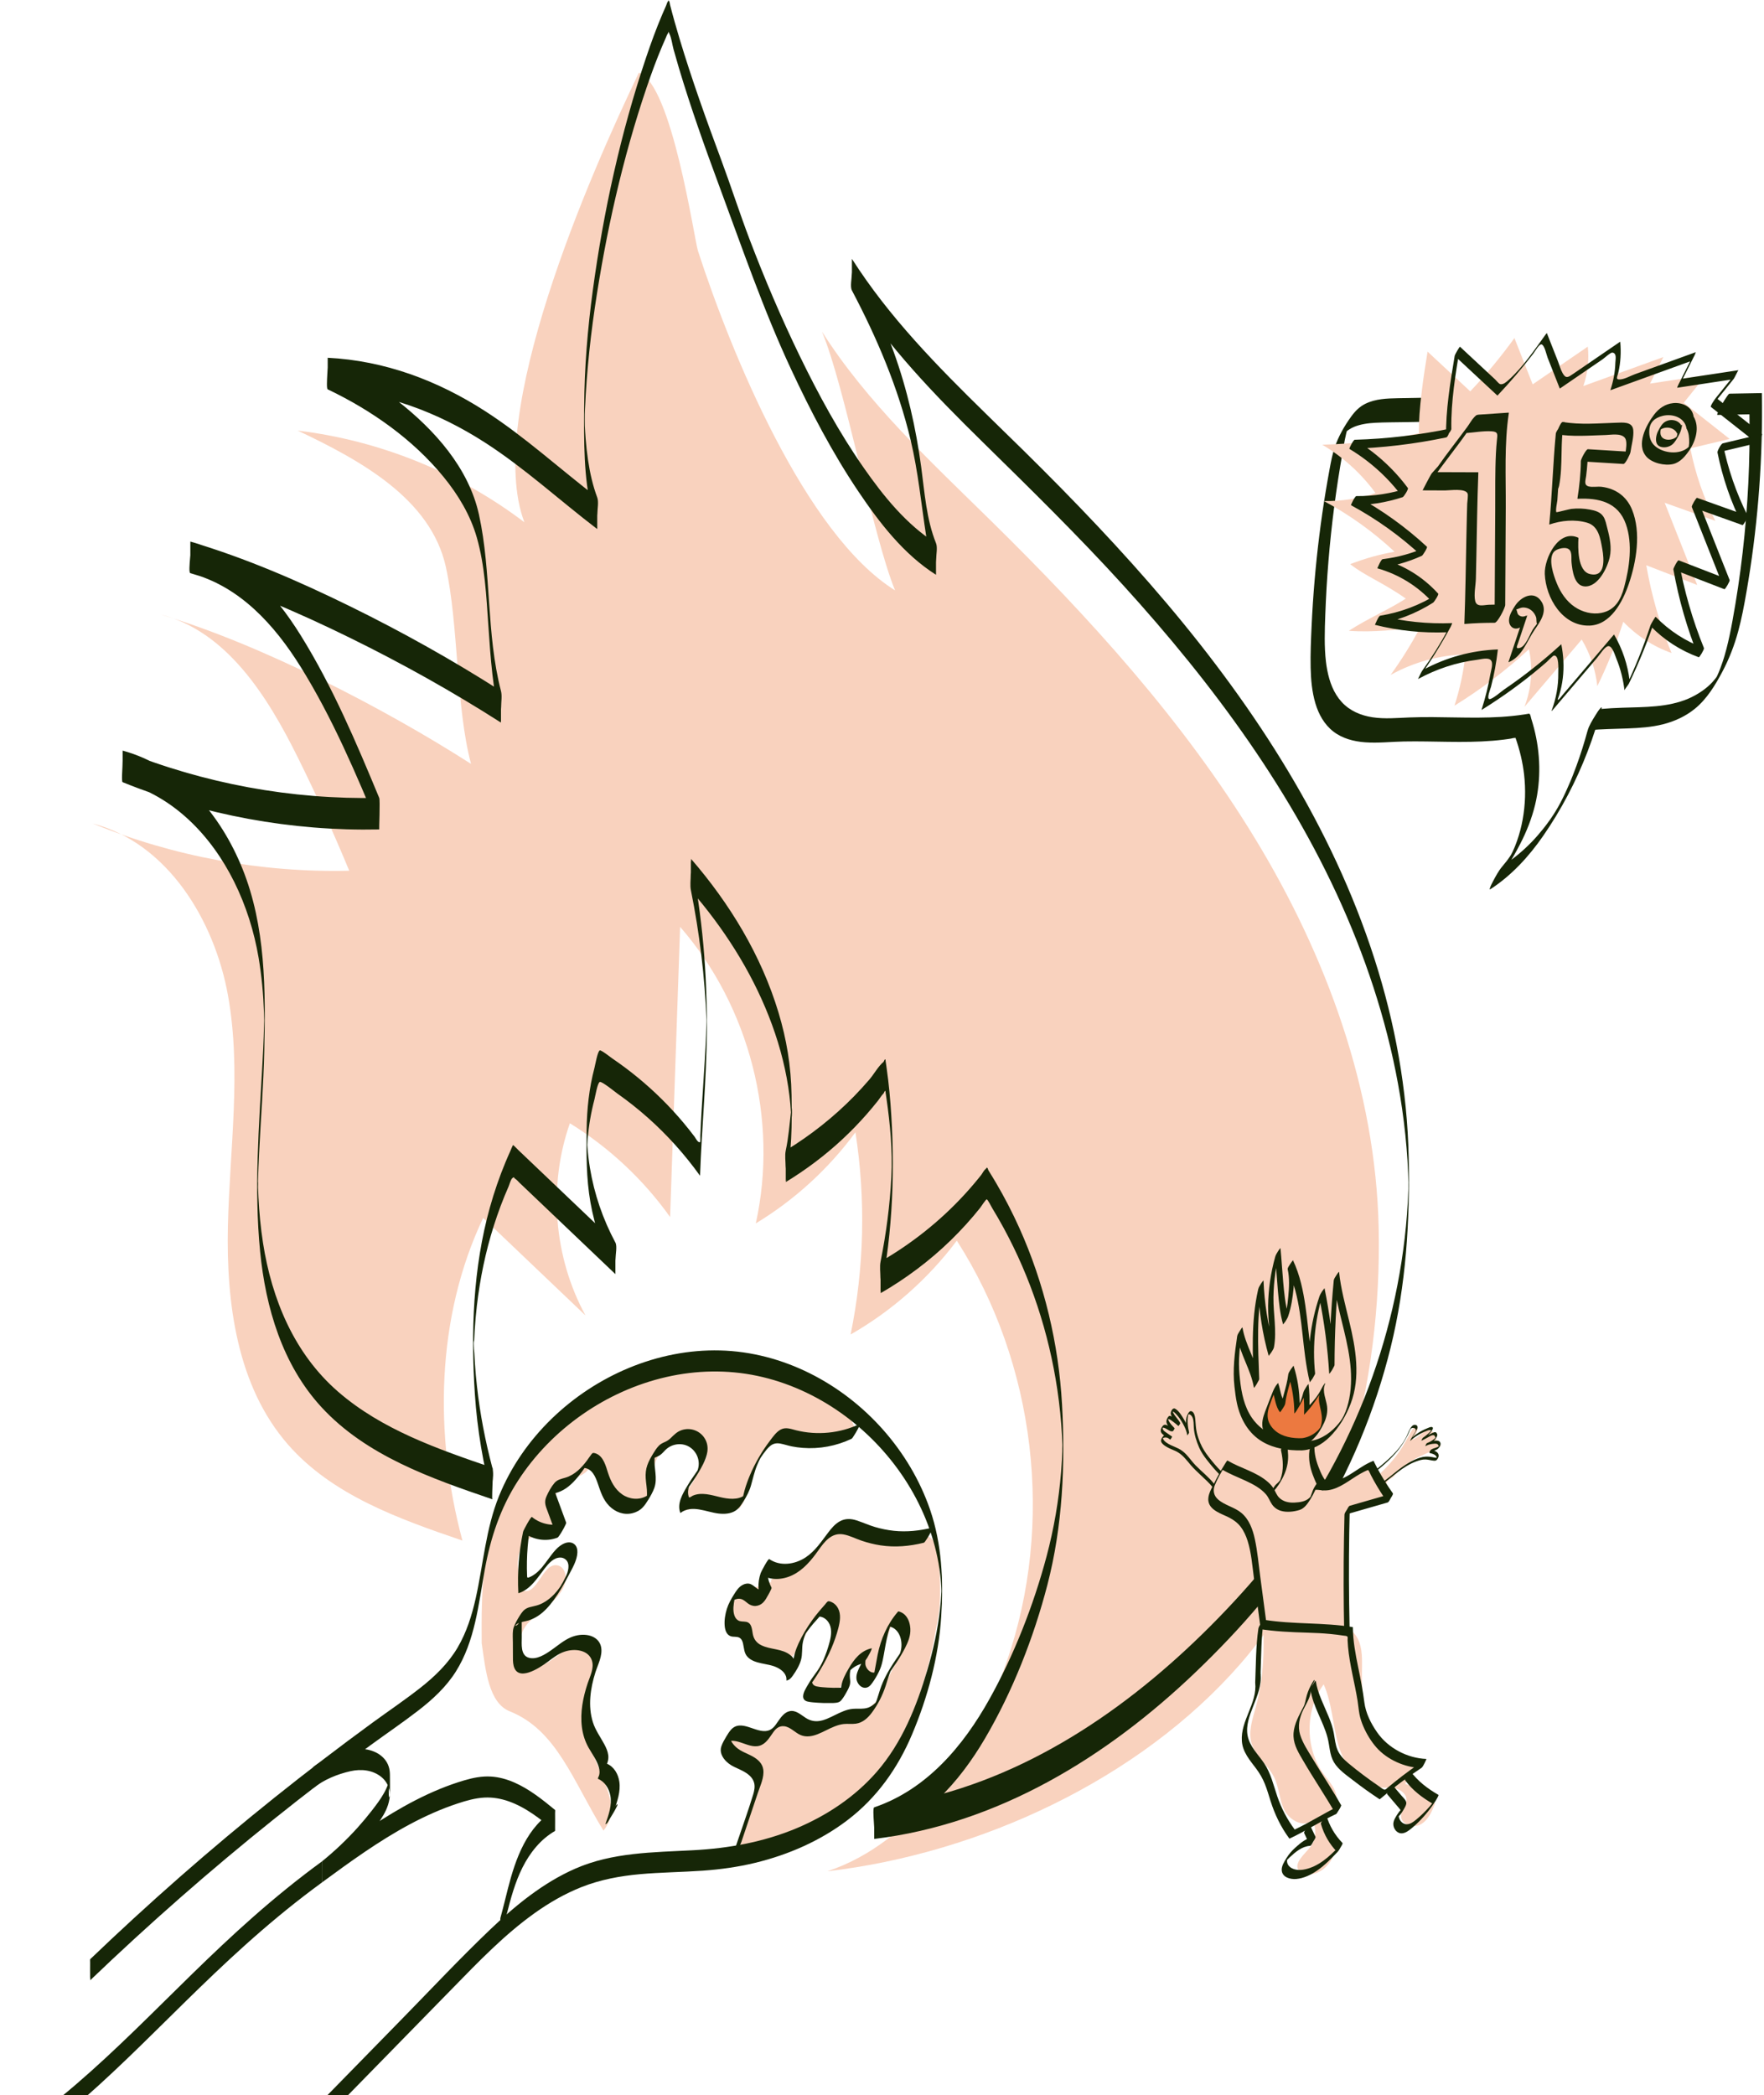 <svg xmlns="http://www.w3.org/2000/svg" width="646" height="767" viewBox="0 0 646 767" fill="none"><path d="M169.346 563.973C158.936 525.175 159.701 482.152 176.939 445.865C189.426 457.762 201.912 469.652 214.405 481.549C202.799 460.272 200.671 434.064 208.695 411.201C223.059 420.055 235.616 431.804 245.402 445.531C246.623 410.122 247.845 374.714 249.067 339.306C274.554 368.506 285.156 410.033 276.785 447.855C290.981 439.271 303.455 427.868 313.273 414.508C317.092 439.027 316.488 464.22 311.505 488.528C326.634 479.88 339.956 468.105 350.397 454.166C379.305 499.263 386.23 557.733 368.664 608.319C357.566 640.267 335.14 674.391 302.998 685.029C358.814 678.519 417.336 651.432 454.236 609.115C491.142 566.798 506.097 505.664 504.888 449.563C503.802 399.073 485.805 349.957 459.521 306.813C433.237 263.668 398.87 225.993 362.826 190.566C340.721 168.839 317.658 147.549 301.018 121.412C309.428 141.508 319.542 195.952 327.778 216.119C294.788 195.567 267.61 128.815 255.612 91.878C254.243 87.667 246.045 30.615 233.964 26.603C215.948 64.162 177.222 152.255 192.036 191.188C167.996 172.935 139.024 161.225 109.042 157.636C132.061 168.537 157.715 182.598 163.251 207.425C167.964 228.574 166.909 258.718 172.503 279.648C140.663 259.231 95.019 235.649 58.731 224.934C83.003 231.027 97.945 254.872 109.049 277.266C115.8 290.877 122.088 304.72 127.894 318.754C95.823 319.518 63.611 313.586 33.925 301.452C61.264 308.617 78.515 336.686 83.504 364.467C88.493 392.248 84.089 420.729 83.459 448.94C82.835 477.157 86.835 507.397 105.371 528.706C121.542 547.293 146.006 556.006 169.333 563.967" fill="#F9D2BE"></path><path d="M0.712 791.386C9.148 785.8 17.217 779.682 24.965 773.184C32.487 766.873 39.708 760.215 46.787 753.416C53.846 746.636 60.771 739.721 67.76 732.871C74.968 725.809 82.24 718.81 89.756 712.069C97.729 704.91 105.965 698.047 114.536 691.62C115.674 690.766 116.818 689.925 117.963 689.084C118.033 689.033 117.988 687.858 117.988 687.954C118.001 687.049 118.001 686.137 118.001 685.232C118.001 684.327 118.001 683.415 117.988 682.51C117.988 682.362 117.886 681.437 117.963 681.38C109.218 687.762 100.821 694.586 92.701 701.745C85.049 708.486 77.655 715.51 70.358 722.63C63.337 729.481 56.399 736.415 49.352 743.24C42.344 750.026 35.22 756.703 27.82 763.059C20.194 769.602 12.273 775.804 3.985 781.486C2.898 782.231 1.805 782.963 0.712 783.688C0.641 783.733 0.686 784.927 0.686 784.818C0.674 785.723 0.674 786.635 0.674 787.54C0.674 788.446 0.674 789.357 0.686 790.262C0.686 790.404 0.783 791.348 0.712 791.392V791.386Z" fill="#162607"></path><path d="M114.696 654.595C118.657 651.481 123.473 649.485 128.366 648.387C132.249 647.514 136.544 647.937 139.707 650.557C141.289 651.867 142.356 653.677 142.678 655.712C142.697 655.841 142.716 655.976 142.729 656.104C142.974 658.383 141.765 660.245 142.755 650.114C142.723 650.422 142.697 650.724 142.646 651.032C142.536 651.7 142.369 652.355 142.157 652.997C141.752 654.236 141.186 655.417 140.543 656.547C139.264 658.801 137.682 660.874 136.094 662.916C134.506 664.958 132.751 667.057 130.97 669.035C126.964 673.484 122.605 677.612 117.956 681.381C117.879 681.445 117.93 682.595 117.93 682.511C117.917 683.416 117.917 684.328 117.917 685.233C117.917 686.139 117.917 687.05 117.93 687.955C117.93 688.103 118.033 689.028 117.956 689.085C128.301 681.497 138.73 673.914 150.065 667.847C155.691 664.836 161.536 662.216 167.599 660.213C170.788 659.16 174.074 658.223 177.443 658.05C180.439 657.902 183.422 658.415 186.251 659.411C192.655 661.658 198.075 666.024 203.251 670.28V662.576C192.951 668.54 188.804 680.431 186.02 691.307C185.1 694.889 184.265 698.491 183.268 702.048C183.184 702.35 183.242 702.908 183.242 703.178C183.229 704.083 183.229 704.995 183.229 705.9C183.229 706.806 183.229 707.717 183.242 708.623C183.242 708.944 183.352 709.451 183.268 709.753C186.489 698.196 188.232 685.497 196.333 676.078C198.307 673.779 200.622 671.795 203.251 670.274C203.316 670.235 203.277 669.022 203.277 669.144C203.29 668.239 203.29 667.327 203.29 666.422C203.29 665.516 203.29 664.605 203.277 663.699C203.277 663.52 203.367 662.666 203.251 662.569C198.622 658.769 193.845 654.929 188.315 652.515C185.621 651.34 182.747 650.538 179.802 650.358C176.472 650.152 173.18 650.814 170.004 651.751C157.685 655.379 146.323 661.754 135.676 668.823C129.639 672.829 123.788 677.099 117.95 681.375V689.079C122.309 685.548 126.411 681.708 130.198 677.58C132.095 675.513 133.914 673.381 135.644 671.179C137.373 668.977 139.084 666.781 140.466 664.374C141.848 661.966 142.736 659.43 142.787 656.631C142.819 654.788 142.813 652.939 142.8 651.096C142.794 650.152 142.819 649.202 142.697 648.265C142.556 647.141 142.196 646.043 141.611 645.068C139.444 641.434 134.782 639.931 130.738 640.272C127.948 640.509 125.112 641.446 122.521 642.474C119.718 643.584 117.043 645.029 114.67 646.891C114.593 646.949 114.645 648.111 114.645 648.021C114.632 648.926 114.632 649.838 114.632 650.743C114.632 651.648 114.632 652.56 114.645 653.465C114.645 653.619 114.754 654.531 114.67 654.595H114.696Z" fill="#162607"></path><path d="M628.88 151.893C632.815 151.823 636.75 151.746 640.691 151.675L640.665 151.476C640.807 159.97 640.665 168.471 640.254 176.952C639.836 185.427 639.142 193.889 638.171 202.313C637.2 210.736 635.965 219.012 634.448 227.294C633.824 230.716 633.13 234.125 632.256 237.496C632.043 238.318 631.818 239.133 631.58 239.949C631.561 240.019 631.4 240.552 631.484 240.282C631.433 240.456 631.381 240.629 631.323 240.803C631.188 241.233 631.053 241.663 630.912 242.087C630.648 242.876 630.372 243.66 630.082 244.443C629.934 244.828 629.787 245.213 629.632 245.599C629.568 245.759 629.497 245.926 629.433 246.086C629.298 246.427 629.652 245.586 629.504 245.92C629.459 246.029 629.414 246.131 629.369 246.241C629.208 246.613 629.041 246.985 628.874 247.351C628.758 247.595 628.417 248.257 628.938 247.229C628.848 247.409 628.764 247.589 628.674 247.769C628.623 247.871 628.571 247.974 628.52 248.07C628.327 248.449 628.886 247.403 628.822 247.499C628.713 247.659 628.636 247.852 628.539 248.025C628.128 248.777 629.079 247.088 628.751 247.647C628.706 247.717 628.668 247.794 628.623 247.865C628.443 248.167 628.108 248.687 628.938 247.345C628.848 247.486 628.764 247.627 628.674 247.775C628.333 248.327 629.279 246.844 628.848 247.499C628.7 247.73 628.276 248.321 628.951 247.364C628.822 247.544 628.7 247.724 628.571 247.903C628.475 248.038 628.378 248.167 628.282 248.301C627.999 248.687 628.642 247.839 628.263 248.321C628.012 248.642 627.755 248.95 627.491 249.258C627.388 249.38 627.279 249.502 627.17 249.624C627.099 249.701 627.028 249.785 626.951 249.862C626.938 249.874 626.752 250.074 626.893 249.926C627.035 249.778 626.848 249.971 626.829 249.99C626.752 250.067 626.681 250.144 626.604 250.221C626.456 250.375 626.302 250.523 626.147 250.671C625.607 251.184 625.042 251.672 624.456 252.128C623.17 253.13 621.775 254.009 620.335 254.773C619.634 255.146 618.914 255.492 618.188 255.807L618.374 255.73C610.761 258.991 602.313 258.805 594.192 259.081C591.53 259.171 588.868 259.306 586.213 259.537C585.879 259.569 585.39 260.365 585.281 260.519C584.657 261.373 584.098 262.291 583.577 263.203C583.056 264.115 582.522 265.052 582.098 266.022C582.047 266.131 581.577 267.331 581.712 267.319C586.534 266.895 591.376 266.837 596.211 266.657C600.532 266.49 604.878 266.201 609.083 265.129C613.288 264.057 617.287 262.208 620.637 259.499C625.048 255.935 628.16 250.805 630.77 245.868C633.265 241.156 635.162 236.231 636.557 231.089C637.836 226.395 638.724 221.606 639.56 216.816C641.527 205.548 642.98 194.184 643.932 182.788C644.883 171.392 645.333 159.874 645.269 148.401C645.263 146.963 645.243 145.531 645.224 144.099L645.198 143.9C641.263 143.971 637.328 144.048 633.387 144.118C633.072 144.118 632.538 144.979 632.455 145.101C631.831 145.955 631.272 146.873 630.751 147.784C630.23 148.696 629.697 149.634 629.272 150.603C629.221 150.719 628.738 151.906 628.886 151.9L628.88 151.893Z" fill="#162607"></path><path d="M581.345 267.634C580.175 271.936 578.838 276.186 577.308 280.372C576.915 281.438 576.517 282.497 576.105 283.55C575.899 284.077 575.687 284.603 575.475 285.123C575.404 285.296 575.334 285.47 575.263 285.643C575.121 285.977 575.121 285.99 575.25 285.675C575.179 285.849 575.102 286.022 575.031 286.195C574.594 287.229 574.138 288.263 573.675 289.284C573.482 289.707 573.283 290.131 573.09 290.555C572.974 290.805 572.858 291.062 572.73 291.312C573.263 290.272 572.672 291.421 572.575 291.627C572.331 292.128 572.08 292.622 571.83 293.116C571.701 293.36 571.566 293.604 571.45 293.855C572.055 292.564 571.649 293.47 571.502 293.746C571.283 294.15 571.064 294.555 570.846 294.959C570.711 295.203 570.576 295.441 570.447 295.685C571.289 294.131 570.634 295.351 570.441 295.685C570.222 296.063 569.174 297.752 570.171 296.16C569.881 296.622 569.605 297.091 569.316 297.553C569.219 297.707 569.116 297.855 569.026 298.015C569.746 296.77 569.271 297.624 569.103 297.893C568.763 298.42 568.409 298.946 568.062 299.466C567.535 300.256 568.589 298.721 568.043 299.492C567.888 299.71 567.734 299.928 567.58 300.153C567.271 300.59 566.956 301.02 566.641 301.45C566.377 301.81 566.114 302.163 565.844 302.516C566.287 301.932 565.747 302.631 565.689 302.708C565.471 302.985 565.252 303.261 565.033 303.537C563.78 305.09 562.442 306.651 561.086 308.05C557.897 311.357 554.367 314.323 550.515 316.827L546.156 325.154C550.342 320.217 553.762 314.663 556.726 308.923C559.08 304.371 560.97 299.582 562.179 294.593C564.397 285.412 564.133 275.73 561.78 266.6C561.471 265.413 561.131 264.231 560.758 263.063C560.623 262.633 560.494 261.689 560.185 261.368C559.993 261.162 559.633 261.316 559.298 261.368C558.906 261.432 558.52 261.496 558.128 261.554C555.37 261.978 552.586 262.254 549.802 262.434C544.234 262.787 538.653 262.735 533.078 262.639C527.504 262.543 521.846 262.421 516.226 262.639C511.68 262.812 507.135 263.268 502.608 262.575C498.333 261.926 494.256 260.199 491.311 256.951C488.367 253.702 486.888 249.586 486.071 245.407C485.853 244.303 485.692 243.185 485.557 242.068L485.583 242.293C484.92 236.579 485.133 230.807 485.338 225.074C485.576 218.467 485.962 211.867 486.508 205.286C487.595 192.092 489.305 178.956 491.626 165.923C492.199 162.726 492.636 159.4 493.684 156.312C493.748 156.132 493.813 155.946 493.877 155.766C493.915 155.657 494.16 155.047 493.935 155.586C493.986 155.458 494.05 155.329 494.108 155.201C494.198 155.002 494.185 155.028 494.063 155.291C493.633 156.222 493.131 157.127 492.572 157.987C492.314 158.392 491.897 158.867 491.697 159.297C491.543 159.631 491.877 159.079 491.948 158.995C492.115 158.803 492.257 158.661 492.469 158.462C493.491 157.519 494.674 156.793 495.947 156.235L495.735 156.324C498.243 155.278 500.949 154.912 503.643 154.771C507.154 154.584 510.677 154.604 514.194 154.54C521.846 154.398 529.49 154.251 537.142 154.109C552.328 153.827 567.509 153.544 582.696 153.255C591.324 153.095 599.953 152.934 608.575 152.774C608.935 152.768 609.539 151.792 609.642 151.65C610.349 150.681 610.992 149.622 611.59 148.581C612.188 147.541 612.799 146.469 613.281 145.358C613.339 145.23 613.892 143.869 613.718 143.875C591.061 144.299 568.396 144.723 545.738 145.147C534.467 145.358 523.196 145.57 511.918 145.776C507.881 145.853 503.701 145.994 500.011 147.817C497.837 148.89 496.198 150.585 494.796 152.53C492.321 155.946 490.096 159.843 488.759 163.862C487.942 166.308 487.454 168.838 486.984 171.367C486.47 174.128 485.988 176.895 485.525 179.669C484.625 185.113 483.834 190.571 483.152 196.047C481.783 207.026 480.838 218.056 480.33 229.106C480.098 234.197 479.86 239.307 479.976 244.405C480.072 248.797 480.458 253.265 481.718 257.496C482.902 261.477 484.978 265.246 488.315 267.814C491.652 270.382 495.767 271.422 499.876 271.737C504.614 272.096 509.372 271.531 514.111 271.441C519.55 271.339 524.983 271.493 530.416 271.563C535.849 271.634 541.25 271.615 546.651 271.172C547.989 271.063 549.319 270.928 550.644 270.761C551.203 270.69 551.756 270.62 552.316 270.536C552.65 270.485 552.984 270.44 553.319 270.382C553.704 270.324 554.27 270.112 554.656 270.157L554.99 270.1C555.055 270.286 555.125 270.478 555.19 270.664C555.286 270.947 555.383 271.229 555.473 271.512C555.659 272.077 555.833 272.642 556.006 273.207C556.366 274.42 556.694 275.653 556.984 276.886C557.504 279.127 557.897 281.393 558.16 283.672L558.134 283.447C558.758 288.982 558.61 294.587 557.607 300.07C557.131 302.676 556.469 305.238 555.588 307.736C555.376 308.339 555.158 308.936 554.92 309.527C554.875 309.649 554.457 310.657 554.714 310.047C554.572 310.381 554.425 310.715 554.277 311.049C554.148 311.337 554.007 311.626 553.878 311.922C553.653 312.422 554.219 311.228 553.974 311.723C553.917 311.845 553.852 311.967 553.794 312.089C553.647 312.384 553.01 313.527 553.737 312.223C553.557 312.544 553.402 312.878 553.216 313.193C553.235 313.161 553.904 311.992 553.479 312.718C553.389 312.878 553.293 313.032 553.203 313.193C554.077 311.646 553.319 312.981 553.113 313.315C552.843 313.758 553.428 312.821 553.402 312.859C553.267 313.045 553.151 313.244 553.023 313.437C552.92 313.591 552.817 313.745 552.714 313.899C552.412 314.355 553.293 313.084 552.753 313.841C552.534 314.143 552.322 314.445 552.103 314.747C551.994 314.894 551.878 315.048 551.769 315.196C551.608 315.408 551.557 315.466 551.75 315.222C551.229 315.883 550.695 316.544 550.155 317.186C548.786 318.798 547.738 320.775 546.76 322.637C546.381 323.356 545.982 324.101 545.712 324.872C545.655 325.045 545.333 325.815 545.796 325.52C553.55 320.493 559.89 313.565 565.123 306.009C571.752 296.436 577.198 286.022 581.378 275.159C583.396 269.92 585.1 264.559 586.566 259.146C586.753 258.472 585.84 259.538 585.962 259.397C585.306 260.154 584.74 261.085 584.219 261.939C583.146 263.692 581.911 265.586 581.365 267.589L581.345 267.634Z" fill="#162607"></path><path d="M519.627 158.609C519.428 150.231 521.421 136.992 522.797 128.729C528.005 133.576 533.213 138.417 538.421 143.265C544.246 137.133 549.66 130.61 554.605 123.753C556.829 129.403 559.06 135.053 561.285 140.709C568.017 136.106 574.749 131.496 581.474 126.893C581.982 131.746 581.423 136.703 579.847 141.319C589.614 137.782 599.38 134.25 609.147 130.713C607.52 133.949 605.9 137.185 604.273 140.42C611.102 139.387 617.93 138.347 624.758 137.313C622.045 140.69 619.325 144.061 616.612 147.438C622.218 151.855 627.819 156.272 633.425 160.689C628.629 161.832 623.826 162.975 619.029 164.118C620.823 173.338 623.916 182.307 628.179 190.679C621.993 188.47 615.808 186.262 609.623 184.053C613.596 194.082 617.57 204.117 621.543 214.145C615.326 211.738 609.102 209.336 602.885 206.929C604.788 217.927 607.9 228.719 612.137 239.05C605.456 236.687 599.355 232.732 594.468 227.609C591.858 235.673 588.675 243.557 584.959 251.178C584.309 245.168 582.348 239.307 579.243 234.119C572.254 242.337 565.258 250.549 558.269 258.767C560.835 252.09 561.42 244.668 559.915 237.676C551.512 245.406 542.369 252.334 532.647 258.33C534.621 252.231 535.972 245.932 536.66 239.563C527.099 239.827 517.609 242.433 509.25 247.088C513.204 241.618 516.792 235.878 519.962 229.927C511.089 230.344 503.251 231.628 493.967 230.915C501.252 226.209 508.408 223.281 514.818 219.134C506.685 213.368 499.541 210.653 494.462 206.511C500.544 204.232 504.685 203.089 510.697 201.972C502.93 194.704 494.211 188.451 484.83 183.424C491.234 183.533 497.657 182.531 503.721 180.477C498.513 173.35 491.839 167.296 484.232 162.802C496.127 162.487 507.99 161.087 519.627 158.616" fill="#F9D2BE"></path><path d="M531.503 156.896C531.349 146.899 533.046 136.845 534.673 127.015L532.731 130.264C537.939 135.111 543.147 139.952 548.355 144.8L548.432 144.768C553.036 139.894 557.414 134.816 561.491 129.494C562.236 128.524 563.722 125.75 564.615 126.11C565.689 126.534 566.326 129.847 566.756 130.938C568.242 134.707 569.727 138.476 571.212 142.238L571.289 142.206C576.504 138.636 581.725 135.066 586.939 131.497C587.556 131.073 589.8 128.993 590.475 129.076C592.186 129.294 591.6 131.542 591.562 132.832C591.465 136.164 590.848 139.407 589.826 142.572C589.774 142.662 589.755 142.752 589.781 142.848C599.547 139.31 609.314 135.779 619.081 132.241L619.415 131.33C617.788 134.566 616.168 137.801 614.541 141.037C614.541 141.044 614.149 141.955 614.207 141.949C621.035 140.915 627.863 139.875 634.692 138.842L636.402 135.683C633.689 139.06 630.969 142.431 628.256 145.808C628.018 146.103 626.205 148.697 626.545 148.966C632.152 153.384 637.752 157.801 643.359 162.218L645.288 158.879C640.491 160.022 635.688 161.165 630.892 162.308C630.294 162.449 628.847 165.069 628.963 165.647C630.815 174.898 633.875 183.778 638.112 192.207L640.041 188.869C633.856 186.66 627.671 184.452 621.485 182.243C621.157 182.128 619.402 185.19 619.556 185.582C623.53 195.61 627.503 205.645 631.477 215.674L633.406 212.335C627.188 209.928 620.965 207.526 614.747 205.119C614.387 204.978 612.747 208.04 612.818 208.457C614.773 219.475 617.865 230.21 622.07 240.578L623.999 237.24C617.274 234.768 611.333 230.922 606.331 225.799C606.202 225.664 604.543 228.566 604.447 228.861C601.875 236.707 598.821 244.366 595.227 251.795L596.821 249.368C596.082 243.294 594.179 237.606 591.105 232.309C591.009 232.335 590.938 232.399 590.887 232.489C584.701 239.757 578.516 247.024 572.331 254.292C572.054 254.62 570.73 256.469 570.466 256.173C570.389 256.09 570.974 254.594 571.039 254.369C571.63 252.385 572.061 250.357 572.312 248.302C572.82 244.135 572.582 239.975 571.772 235.866L571.694 235.898C565.149 241.882 558.218 247.403 550.875 252.379C550.02 252.957 546.4 256.116 545.429 255.923C544.349 255.711 545.815 252.219 546.027 251.41C547.191 246.947 548.001 242.415 548.528 237.831L548.516 237.747C538.833 238.113 529.529 240.681 521.029 245.304L519.582 248.187C523.884 242.19 527.78 235.924 531.278 229.426C531.316 229.349 531.863 228.11 531.824 228.11C522.906 228.463 514.085 227.558 505.424 225.388L503.495 228.726C511.134 227.475 518.29 224.752 524.829 220.618C525.183 220.393 526.996 217.664 526.681 217.318C521.164 211.244 514.22 206.942 506.324 204.695L504.396 208.034C510.079 207.347 515.5 205.819 520.714 203.462C521.068 203.302 522.855 200.432 522.566 200.162C514.741 192.907 506.087 186.699 496.699 181.614L494.77 184.953C501.232 184.991 507.52 184.009 513.661 182.006C514.117 181.858 515.872 179.052 515.59 178.667C510.285 171.528 503.72 165.582 496.101 160.992L494.172 164.33C506.087 163.977 517.904 162.584 529.568 160.144C530.571 159.932 530.911 156.928 531.496 156.806C519.833 159.245 508.015 160.645 496.101 160.992C495.626 161.005 493.992 164.221 494.172 164.33C501.798 168.921 508.356 174.873 513.661 182.006L515.59 178.667C509.449 180.67 503.161 181.652 496.699 181.614C496.211 181.614 494.616 184.869 494.77 184.953C504.158 190.037 512.812 196.239 520.637 203.501L522.489 200.201C517.326 202.531 511.957 204.021 506.331 204.702C505.733 204.772 504.408 208.04 504.402 208.04C512.298 210.281 519.242 214.589 524.758 220.663L526.61 217.362C520.122 221.465 513.011 224.162 505.437 225.401C504.826 225.503 503.534 228.746 503.508 228.739C512.163 230.903 520.99 231.815 529.908 231.462L530.455 230.145C527.549 235.551 524.302 240.726 520.72 245.708C520.386 246.171 519.377 248.533 519.274 248.591C525.993 244.938 533.277 242.492 540.884 241.541C542.343 241.362 544.928 240.585 545.957 241.676C546.985 242.768 546.014 245.477 545.757 246.96C545.011 251.243 543.951 255.448 542.639 259.589C542.626 259.634 542.497 259.942 542.671 259.833C550.207 255.153 557.401 249.978 564.178 244.257C564.93 243.622 565.676 242.98 566.422 242.338C566.769 242.036 568.64 240.02 569.071 239.981C571.058 239.795 570.646 244.925 570.666 246.415C570.723 251.089 569.875 255.653 568.267 260.032C568.158 260.327 568.235 260.366 568.435 260.128C573.945 253.65 579.461 247.172 584.972 240.694C585.852 239.66 587.903 236.335 589.183 236.534C590.559 236.745 591.485 240.026 591.98 241.227C593.497 244.919 594.429 248.764 594.912 252.719C594.88 252.437 596.32 250.684 596.506 250.292C600.306 242.44 603.585 234.383 606.299 226.094L604.415 229.157C609.417 234.28 615.358 238.126 622.083 240.598C622.405 240.713 624.173 237.651 624.012 237.259C619.801 226.89 616.708 216.155 614.76 205.138L612.831 208.477C619.048 210.884 625.272 213.286 631.49 215.693C631.798 215.815 633.573 212.753 633.419 212.355C629.445 202.326 625.472 192.291 621.498 182.262L619.569 185.601C625.755 187.81 631.94 190.018 638.125 192.227C638.434 192.336 640.241 189.261 640.054 188.888C635.817 180.458 632.756 171.572 630.905 162.327L628.976 165.666C633.772 164.523 638.575 163.38 643.372 162.237C643.809 162.135 645.564 159.111 645.301 158.899C639.694 154.482 634.094 150.064 628.487 145.647L626.777 148.806C629.49 145.429 632.21 142.058 634.923 138.681C635.206 138.328 636.505 135.541 636.634 135.522C629.805 136.556 622.977 137.596 616.149 138.63L615.814 139.541C617.441 136.306 619.061 133.07 620.688 129.834C620.701 129.808 621.042 128.916 621.022 128.922C613.603 131.606 606.176 134.296 598.757 136.98C597.123 137.57 595.195 138.707 593.484 138.886C591.401 139.111 592.301 137.93 592.661 136.363C593.516 132.684 593.69 128.935 593.362 125.179C593.381 125.083 593.349 125.063 593.272 125.128C587.55 129.044 581.827 132.954 576.112 136.87C574.311 138.103 573.469 138.752 572.273 136.646C571.495 135.291 571.064 133.577 570.492 132.126C569.155 128.736 567.817 125.346 566.486 121.956C566.461 121.885 566.023 122.463 566.088 122.373C562.011 127.991 557.665 134.469 552.451 139.118C551.743 139.753 550.483 140.922 549.384 140.614C548.831 140.459 547.976 139.304 547.545 138.906C546.169 137.622 544.786 136.338 543.41 135.06C540.498 132.351 537.592 129.648 534.679 126.938C534.525 126.797 532.802 129.821 532.737 130.187C531.111 140.016 529.413 150.071 529.568 160.067C529.561 159.573 531.535 157.955 531.516 156.902L531.503 156.896Z" fill="#162607"></path><path d="M558.887 225.388C558.006 225.837 557.112 225.837 556.308 225.272C555.505 224.707 555.717 223.821 555.286 223.16C555.338 221.831 555.022 222.01 554.36 223.705L555.035 223.211C556.296 222.851 556.816 222.331 558.115 222.402C559.6 222.486 560.886 223.243 561.748 224.437C562.121 224.951 562.41 225.522 562.584 226.139C562.744 226.704 562.474 229.67 563.407 227.359C562.969 228.444 561.896 229.503 561.285 230.524C560.173 232.373 558.713 236.553 556.656 237.162C554.875 237.689 555.55 236.578 555.929 235.448C556.251 234.479 556.572 233.509 556.9 232.546C557.678 230.222 558.449 227.898 559.227 225.574C559.549 224.617 558.539 226.081 558.462 226.196C557.813 227.102 557.138 228.219 556.784 229.285C555.363 233.541 553.942 237.805 552.521 242.061C552.451 242.177 552.425 242.305 552.457 242.427C557.472 240.36 559.086 234.825 561.915 230.684C563.927 227.731 566.789 223.917 564.551 220.303C561.819 215.892 556.906 218.492 554.785 221.831C553.833 223.333 552.663 225.182 552.618 227.012C552.56 229.317 554.418 230.838 556.54 229.76C557.286 229.381 557.903 227.821 558.276 227.115C558.411 226.864 559.118 225.291 558.9 225.4L558.887 225.388Z" fill="#162607"></path><path d="M570.164 158.384C568.654 166.262 569.875 174.326 568.332 182.198C568.499 181.35 570.64 179.443 570.93 177.979C572.479 170.108 571.251 162.044 572.762 154.166C572.601 155.014 570.447 156.921 570.164 158.384Z" fill="#162607"></path><path d="M569.765 158.93C575.777 159.971 581.962 159.425 588.032 159.251C589.986 159.194 593.445 158.507 594.969 160.182C596.493 161.858 594.796 167.585 594.506 169.736L597.091 165.402C591.896 165.081 586.707 164.767 581.512 164.446C580.831 164.401 578.934 168.144 578.927 168.779C578.889 173.389 578.4 177.935 577.68 182.48L577.693 182.596C585.447 182.198 592.597 183.822 595.419 191.86C597.972 199.135 596.737 207.738 594.776 215.006C593.548 219.558 591.465 223.391 586.424 224.373C583.062 225.028 579.461 224.065 576.658 222.158C573.636 220.104 571.508 216.945 570.145 213.606C568.942 210.666 566.898 204.823 568.974 202.12C569.842 200.99 572.549 200.29 573.925 200.753C575.963 201.44 575.333 204.162 575.52 205.927C575.828 208.874 576.471 214.524 580.426 214.678C585.241 214.865 588.643 207.879 589.504 203.982C590.276 200.496 589.53 196.83 588.636 193.453C588.263 192.053 587.974 190.352 587.183 189.125C586.077 187.392 584.09 186.891 582.194 186.538C579.975 186.121 577.68 186.044 575.443 186.294C574.735 186.371 570.055 187.61 569.984 187.52C569.559 186.981 570.28 183.739 570.325 183.116C571.013 173.62 571.45 164.086 572.35 154.61C572.279 155.38 569.887 157.377 569.752 158.828C568.704 169.832 568.421 180.907 567.367 191.912L567.38 192.027C571.784 190.525 576.664 190.043 581.197 191.34C585.466 192.567 586.103 197.176 586.791 201.048C587.402 204.464 588.096 211.564 582.226 210.139C577.654 209.028 577.86 200.406 578.04 196.984L578.027 196.868C570.82 193.491 565.509 204.406 565.721 210.094C566.049 218.864 572.228 229.259 582.02 229.021C589.8 228.829 594.211 220.354 596.435 213.921C599.277 205.69 601.071 194.955 597.683 186.596C595.715 181.742 591.71 178.834 586.521 178.211C585.093 178.037 583.171 178.429 581.827 178.076C579.918 177.575 580.651 175.912 580.863 174.262C581.274 171.039 581.499 167.81 581.525 164.555L578.94 168.888C584.135 169.209 589.324 169.524 594.519 169.845C595.265 169.89 597.014 166.173 597.104 165.511C597.438 163.001 598.39 159.9 598.12 157.383C597.779 154.237 594.185 154.687 591.825 154.757C585.37 154.95 578.741 155.585 572.337 154.475C571.437 154.321 569.958 158.956 569.765 158.924V158.93Z" fill="#162607"></path><path d="M620.212 152.471C619.704 148.901 616.104 147.238 612.767 147.572C609.828 147.861 607.469 149.511 605.726 151.822C602.82 155.668 599.072 162.788 602.936 167.173C605.032 169.549 609.706 170.602 612.722 169.876C615.332 169.247 617.184 166.987 618.631 164.881C621.003 161.433 622.527 156.406 620.212 152.477C620.457 152.888 617.062 155.944 617.64 156.926C618.521 158.422 618.618 160.316 618.605 162.011C618.605 162.666 618.399 163.411 618.463 164.047C618.251 164.913 618.373 164.778 618.83 163.629C619.614 162.281 619.421 162.332 618.238 163.783C615.113 166.544 609.288 166.011 606.151 163.347C604.434 161.896 603.875 159.809 603.99 157.601C604.145 154.577 605.919 153.01 608.812 152.259C612.445 151.315 617.049 152.811 617.634 156.926C617.615 156.792 618.984 155.103 619.145 154.833C619.486 154.249 620.309 153.203 620.206 152.483L620.212 152.471Z" fill="#162607"></path><path d="M615.783 155.919C615.095 154.211 612.986 153.511 611.288 153.839C610.427 154.005 609.597 154.41 608.987 155.046C608.466 155.585 608.074 156.253 607.701 156.901C607.283 157.62 606.903 158.371 606.691 159.18C606.267 160.792 606.215 162.878 608.08 163.54C609.488 164.04 611.314 163.649 612.446 162.692C612.954 162.262 613.359 161.729 613.725 161.177C614.259 160.374 614.747 159.527 615.146 158.647C615.596 157.652 615.847 156.606 616.027 155.527C616.059 155.334 615.828 155.617 615.84 155.604C615.635 155.842 615.461 156.131 615.294 156.4C615.082 156.753 614.87 157.106 614.69 157.479C614.587 157.697 614.445 157.928 614.4 158.166C614.278 158.885 614.15 159.61 613.892 160.291C613.815 160.496 613.841 160.426 613.86 160.387L613.815 160.496C613.899 160.317 613.995 160.143 614.111 159.976C613.873 160.387 614.362 159.508 614.42 159.456C614.362 159.508 614.31 159.591 614.259 159.643C614.034 159.886 613.777 160.098 613.494 160.272C612.433 160.933 610.973 161.171 609.777 160.785C609.167 160.593 608.633 160.201 608.337 159.63C608.003 158.988 608.029 158.249 608.125 157.549C608.176 157.177 608.26 156.811 608.344 156.439L608.389 156.31C608.427 156.028 608.292 156.253 607.984 156.991L607.578 157.691C607.546 157.736 607.553 157.736 607.591 157.691C607.733 157.575 607.861 157.44 608.016 157.331C608.646 156.875 609.404 156.619 610.176 156.554C611.745 156.42 613.564 157.164 614.182 158.699C614.207 158.757 614.567 158.275 614.516 158.346C614.735 158.044 614.94 157.71 615.127 157.389C615.313 157.068 615.5 156.728 615.654 156.381C615.705 156.265 615.84 156.047 615.789 155.919H615.783Z" fill="#162607"></path><path d="M524.18 175.996C528.5 169.774 533.329 163.925 537.65 157.698L536.846 158.539C539.9 158.333 543.263 157.685 546.317 157.897C548.689 158.063 548.413 159.046 548.188 161.158C548.021 162.757 547.905 164.368 547.828 165.973C547.487 172.785 547.609 179.636 547.571 186.454C547.493 200.239 547.416 214.023 547.339 227.814L551.216 221.31C549.236 221.31 547.255 221.31 545.282 221.387C543.308 221.465 540.807 222.351 540.241 220.02C539.675 217.689 540.427 214.235 540.485 211.828C540.543 209.42 540.601 206.794 540.652 204.277C540.858 193.87 540.993 183.469 541.385 173.068L541.366 172.895C535.856 172.875 530.339 172.856 524.829 172.837L521.402 179.148C522.206 178.256 523.003 177.357 523.807 176.464C524.951 175.187 525.813 173.498 526.565 171.97C526.739 171.617 527.767 169.428 526.803 170.513C525.999 171.405 525.202 172.304 524.398 173.196C523.865 173.793 520.997 179.507 520.971 179.507C523.729 179.52 526.481 179.527 529.24 179.54C530.956 179.54 536.537 178.673 537.444 180.637C537.727 181.247 537.341 183.674 537.315 184.355C537.277 185.6 537.238 186.84 537.206 188.085C537.135 190.788 537.077 193.491 537.02 196.194C536.807 206.877 536.666 217.567 536.267 228.251L536.287 228.424C539.977 228.11 543.648 227.988 547.352 227.988C548.432 227.988 551.223 222.485 551.229 221.484C551.293 209.606 551.364 197.728 551.428 185.851C551.493 174.378 550.837 162.609 552.553 151.226L552.534 151.052C549.178 151.277 545.828 151.508 542.472 151.733C540.89 151.842 540.813 151.733 539.894 152.696C538.923 153.717 538.164 155.149 537.335 156.279C533.721 161.197 529.902 165.973 526.423 170.988C525.433 172.413 524.231 174.037 523.697 175.707C523.369 176.727 523.273 177.273 524.167 175.976L524.18 175.996Z" fill="#162607"></path><path d="M180.304 537.301C177.713 527.542 175.797 517.616 174.679 507.581C174.37 504.801 174.113 502.021 173.926 499.229C173.836 497.893 173.766 496.564 173.701 495.229C173.643 493.964 173.174 491.839 173.553 490.664C173.573 490.606 173.463 495.774 173.579 492.93C173.605 492.269 173.618 491.601 173.643 490.94C173.695 489.611 173.759 488.275 173.843 486.946C174.029 483.98 174.286 481.02 174.627 478.067C175.778 468.109 177.816 458.241 180.851 448.681C182.394 443.814 184.188 439.031 186.245 434.364C186.56 433.651 187.043 431.712 187.66 431.263C188.457 430.685 187.879 431.019 188.837 431.641C189.338 431.969 189.807 432.566 190.245 432.977C192.431 435.057 194.617 437.137 196.803 439.224C206.325 448.296 215.847 457.361 225.37 466.433C224.849 465.933 225.427 461.477 225.427 460.655C225.427 459.21 226.07 456.186 225.37 454.877C220.779 446.318 217.615 437.092 216.034 427.507C215.616 424.964 215.314 422.409 215.121 419.841C215.063 419.135 215.018 418.422 214.979 417.716C214.883 415.122 214.87 416.226 214.934 421.041C215.102 419.642 215.076 418.191 215.204 416.785C215.629 411.963 216.458 407.173 217.693 402.493C217.976 401.414 218.799 396.381 219.654 396.086C220.457 395.803 225.331 399.796 226.083 400.323C229.98 403.071 233.722 406.031 237.284 409.196C244.421 415.533 250.792 422.666 256.36 430.415L256.373 430.21C256.997 412.708 258.746 395.277 258.855 377.755C258.984 356.311 257.261 335.407 253.011 314.354V325.911C264.905 339.625 274.891 355.117 281.552 372.035C284.831 380.362 287.293 389.017 288.656 397.87C288.978 399.97 289.241 402.082 289.434 404.194C289.556 405.536 289.608 406.878 289.717 408.22C290.058 412.252 290.187 402.583 289.717 406.608C289.139 411.52 288.791 416.329 287.75 421.183C287.37 422.955 287.692 425.157 287.692 426.961C287.692 427.609 288.232 432.444 287.75 432.739C295.15 428.219 302.101 423.013 308.447 417.106C311.552 414.217 314.51 411.18 317.307 407.995C318.766 406.332 320.181 404.637 321.557 402.904C322.18 402.114 322.843 400.959 323.576 400.278C324.084 399.154 324.334 399.065 324.328 400.015C324.424 400.638 324.514 401.26 324.604 401.89C325.974 411.437 326.913 421.163 326.424 430.807C325.89 441.246 324.534 451.615 322.47 461.862C322.11 463.653 322.412 465.817 322.412 467.64C322.412 468.27 322.926 473.155 322.47 473.419C331.793 468.032 340.434 461.567 348.156 454.061C352.007 450.318 355.627 446.331 358.977 442.126C359.157 441.901 361.022 439.031 361.356 439.051C361.716 439.07 363.111 441.85 363.368 442.274C364.783 444.591 366.14 446.941 367.438 449.323C377.488 467.737 384.123 487.967 387.203 508.699C388.045 514.355 388.624 520.05 388.926 525.757C388.984 526.842 389.029 527.927 389.068 529.006C389.093 529.7 388.92 531.003 389.138 531.677C389.003 531.266 389.228 525.391 389.093 529.789C389.003 532.794 388.836 535.792 388.592 538.784C387.743 549.23 385.975 559.599 383.275 569.724C378.491 587.669 371.412 605.723 362.372 621.954C352.772 639.179 339.354 655.102 320.142 661.631C319.236 661.94 320.798 673.111 320.142 673.188C365.452 667.75 405.328 643.237 437.785 612.201C454.463 596.253 469.753 578.732 481.834 559.028C494.295 538.701 503.566 516.435 509.269 493.296C514.908 470.408 516.361 447.179 515.879 423.68C515.371 398.981 510.896 374.5 503.341 350.995C487.82 302.676 459.903 259.492 427.324 220.932C410.87 201.459 393.208 183.032 375.051 165.145C356.894 147.258 338.364 130.109 322.817 110.078C318.978 105.128 315.359 100.024 311.977 94.753C312.581 95.69 311.919 99.369 311.919 100.531C311.919 101.988 311.276 104.987 311.977 106.309C321.164 123.721 328.931 141.955 333.496 161.152C336.235 172.664 337.354 184.355 339.148 196.021C339.9 200.932 340.923 205.812 342.781 210.441V198.884C331.947 192.034 323.569 181.652 316.317 171.264C307.289 158.333 299.715 144.401 292.836 130.238C286.084 116.338 280.021 102.097 274.518 87.652C270.827 77.957 267.67 68.076 264.05 58.356C258.624 43.769 253.358 29.111 248.87 14.203C247.629 10.081 246.452 5.946 245.385 1.779C245.308 1.478 245.237 0.63 245.038 0.399C244.453 -0.262 245.224 0.014 244.703 0.399C244.376 0.649 244.086 1.722 243.932 2.068C243.437 3.166 242.955 4.264 242.485 5.375C240.306 10.518 238.39 15.763 236.609 21.053C227.305 48.642 220.997 77.463 217.095 106.284C215.179 120.408 214.021 134.604 213.931 148.863C213.854 161.556 213.7 174.558 216.683 186.987C217.23 189.267 217.898 191.507 218.721 193.697V182.14C204.962 171.649 192.238 159.894 177.649 150.494C160.231 139.271 140.827 132.016 120.007 130.97C120.522 130.995 119.178 142.128 120.007 142.526C136.004 150.173 151.204 160.818 162.469 174.622C167.805 181.158 172.267 188.58 174.601 196.727C177.559 207.051 178.093 218.133 178.826 228.784C179.649 240.79 180.433 252.847 183.468 264.539V252.982C165.683 241.605 147.198 231.294 128.25 221.985C109.36 212.707 89.898 204.277 69.702 198.268V209.825C87.763 214.55 100.571 228.822 110.112 244.129C121.718 262.754 130.481 283.434 138.872 303.645V292.089C106.717 292.769 74.698 286.875 44.903 274.786V286.342C63.536 291.408 77.392 305.937 85.776 322.842C90.116 331.593 93.074 340.999 94.707 350.617C95.832 357.268 96.436 363.997 96.681 370.738C96.719 371.823 96.758 372.902 96.771 373.987C96.764 373.409 96.822 371.541 96.739 374.25C96.687 375.977 96.642 377.71 96.578 379.438C96.456 382.648 96.295 385.858 96.121 389.068C94.861 412.002 92.997 435.166 95.254 458.106C97.279 478.715 103.432 499.639 117.757 515.164C134.185 532.974 157.974 541.224 180.317 548.858C180.112 548.787 180.375 543.568 180.375 543.08C180.375 542.553 180.722 537.442 180.317 537.301C160.488 530.521 139.824 523.395 123.762 509.424C107.708 495.46 99.516 475.595 96.308 454.941C95.453 449.426 94.926 443.859 94.643 438.287C94.578 437.054 94.533 435.815 94.495 434.582C94.488 434.312 94.598 432.611 94.443 432.521V434.081C94.456 433.497 94.469 432.919 94.482 432.335C94.566 428.906 94.713 425.484 94.887 422.062C95.504 409.658 96.494 397.28 96.777 384.863C97.292 362.359 97.317 339.105 88.747 317.911C80.806 298.265 65.999 280.519 44.903 274.779C45.057 274.824 44.845 280.095 44.845 280.558C44.845 281.123 44.447 286.15 44.903 286.336C74.698 298.419 106.717 304.313 138.872 303.639C138.782 303.639 139.258 293.013 138.872 292.082C130.481 271.864 121.718 251.191 110.112 232.566C100.577 217.259 87.763 202.987 69.702 198.262C70.609 198.499 68.622 209.497 69.702 209.818C89.904 215.828 109.36 224.258 128.25 233.535C147.198 242.844 165.683 253.156 183.468 264.532C183.069 264.276 183.526 259.383 183.526 258.754C183.526 256.969 183.918 254.722 183.468 252.976C177.977 231.84 180.06 209.69 175.411 188.426C171.663 171.277 159.119 157.364 145.649 146.802C137.728 140.588 129.093 135.304 120.007 130.957V142.514C140.827 143.567 160.225 150.815 177.649 162.038C192.231 171.437 204.962 183.199 218.721 193.684C218.265 193.337 218.779 188.605 218.779 187.906C218.779 186.255 219.306 183.7 218.721 182.127C217.056 177.678 216.027 173.023 215.333 168.33C214.947 165.73 214.664 163.11 214.459 160.484C214.336 158.924 214.246 157.364 214.176 155.804C214.086 153.801 214.272 146.982 214.034 155.085C214.452 140.838 215.757 126.694 217.841 112.588C221.872 85.308 227.961 58.054 236.84 31.923C238.563 26.864 240.408 21.837 242.492 16.912C242.929 15.885 243.373 14.864 243.829 13.85C244.028 13.407 244.208 12.797 244.491 12.405C245.109 11.558 244.504 11.031 245.16 12.392C245.951 14.017 246.163 16.257 246.645 18.01C247.269 20.27 247.918 22.517 248.587 24.764C252.959 39.416 258.096 53.823 263.414 68.153C271.766 90.656 279.468 113.218 289.634 135.027C296.854 150.52 304.827 165.775 314.381 179.97C322.065 191.385 330.995 202.968 342.787 210.422C342.395 210.171 342.845 205.266 342.845 204.643C342.845 203.025 343.398 200.393 342.787 198.865C339.251 190.069 338.621 180.4 337.374 171.097C335.432 156.613 332.204 142.443 327.234 128.684C323.016 116.999 317.776 105.719 311.983 94.74V106.296C325.254 126.989 342.408 144.69 359.884 161.845C377.359 179 394.829 196.104 411.308 214.223C444.253 250.446 473.842 290.381 493.227 335.574C502.859 358.038 509.964 381.646 513.461 405.857C514.374 412.162 515.037 418.505 515.442 424.862C515.635 427.879 515.712 430.89 515.828 433.908C515.924 436.393 515.815 432.656 515.834 432.476C515.725 433.317 515.789 434.319 515.763 435.192C515.705 436.842 515.635 438.486 515.545 440.136C514.895 451.776 513.314 463.364 510.877 474.767C506.087 497.18 497.953 518.875 486.83 538.919C475.707 558.964 461.832 576.26 446.079 592.42C415.943 623.34 378.992 649.503 336.21 658.922C330.899 660.091 325.543 660.977 320.142 661.625V673.182C338.254 667.025 351.287 652.47 360.732 636.38C370.846 619.148 378.536 599.547 383.557 580.228C389.151 558.707 390.167 536.197 388.926 514.06C387.685 491.922 382.419 469.746 373.238 449.4C370.711 443.802 367.882 438.331 364.77 433.035C363.947 431.629 363.098 430.242 362.237 428.861L361.948 428.399C361.677 427.346 361.369 427.186 361.028 427.924C360.424 428.181 359.781 429.555 359.331 430.126C357.376 432.598 355.331 434.993 353.197 437.311C344.279 447.018 333.882 455.256 322.47 461.843V473.399C327.041 450.742 327.871 427.134 326.115 404.111C325.89 401.177 325.607 398.243 325.26 395.321C325.061 393.652 324.842 391.983 324.604 390.32C324.514 389.697 324.424 389.074 324.328 388.445C324.328 387.495 324.084 387.585 323.576 388.709C321.608 390.352 320.078 393.209 318.393 395.174C316.593 397.273 314.728 399.315 312.8 401.292C305.315 408.945 296.886 415.591 287.75 421.17V432.726C290.013 422.197 290.058 411.546 289.872 400.824C289.685 390.102 288.046 380.471 285.101 370.674C278.825 349.801 267.246 330.752 253.017 314.348C253.583 315.003 252.959 319.183 252.959 320.126C252.959 321.969 252.65 324.088 253.017 325.905C256.212 341.744 258.109 357.576 258.739 373.711C258.849 376.503 258.675 371.926 258.759 371.913C258.714 371.919 258.72 373.961 258.72 374.096C258.688 375.579 258.636 377.056 258.579 378.539C258.456 381.71 258.289 384.882 258.103 388.054C257.743 394.121 257.312 400.182 256.952 406.242C256.765 409.408 256.598 412.579 256.47 415.745C256.457 416.04 256.534 418.024 256.38 418.101C255.608 418.473 254.714 416.592 254.412 416.188C253.088 414.428 251.718 412.708 250.31 411.026C245.244 404.984 239.618 399.424 233.522 394.423C230.545 391.983 227.459 389.672 224.277 387.508C223.775 387.168 220.187 384.336 219.66 384.522C218.837 384.811 217.982 389.858 217.699 390.93C215.744 398.352 214.921 405.947 214.831 413.607C214.722 422.486 214.684 431.385 216.227 440.161C217.847 449.355 220.959 458.202 225.37 466.427V454.87C215.693 445.651 206.016 436.431 196.333 427.218C194.147 425.138 191.961 423.057 189.775 420.971C189.865 421.061 188.026 419.154 187.904 419.186C187.75 419.224 186.921 421.305 186.946 421.247C186.316 422.627 185.718 424.014 185.133 425.414C182.883 430.82 180.98 436.373 179.404 442.01C173.232 464.09 172.383 487.595 173.901 510.374C174.769 523.382 176.967 536.255 180.311 548.858C179.359 545.282 181.269 540.922 180.311 537.301H180.304Z" fill="#162607"></path><path d="M444.961 543.883C440.698 537.803 435.349 534.76 429.581 530.073C429.948 529.81 427.138 528.815 426.598 527.903C425.595 526.189 428.167 526.337 426.167 523.55C424.913 521.81 428.739 523.338 428.167 520.34C427.755 518.176 430.739 519.769 430.166 516.558C432.166 517.611 434.487 523.017 435.689 524.931C435.664 523.12 435.169 518.574 435.741 517.412C437.747 517.483 437.914 523.081 439.386 527.544C440.576 531.152 443.128 533.585 444.157 535.094C445.334 536.815 445.572 537.694 447.533 538.818C448.047 539.113 448.6 537.187 449.102 537.392C453.294 539.094 461.948 545.951 466.391 545.097C469.471 544.506 472.345 536.738 471.014 532.417C469.933 528.924 466.114 527.229 463.24 524.969C458.36 521.143 455.152 514.979 454.367 508.835C453.583 502.69 453.371 496.193 454.194 490.055C456.2 495.307 458.868 499.724 460.874 504.976C459.357 493.875 460.173 486.197 462.134 473.959C463.767 480.547 465.394 487.134 467.027 493.721C466.783 483.718 466.86 473.709 467.265 463.706C469.374 470.191 470.705 476.932 471.219 483.738C471.432 477.959 474.203 471.609 474.415 465.831C478.112 477.516 480.42 489.387 480.568 501.637C482.349 493.445 481.449 483.731 484.612 475.481C485.776 482.479 487.641 491.037 487.949 498.126C489.177 488.469 489.981 482.171 490.09 473.394C490.791 483.815 495.716 494.171 495.858 504.617C495.999 515.062 489.885 526.6 479.835 529.502C482.439 532.917 479.295 539.261 482.979 541.476C485.93 543.248 491.209 542.94 494.276 541.392C498.629 539.19 502.622 535.582 505.046 539.813C513.88 531.389 514.291 527.717 518.188 521.823C519.859 522.131 519.364 523.723 517.262 526.979C519.062 526.369 520.322 525.053 521.705 523.756C523.762 522.645 524.823 523.961 525.614 525.733C526.276 527.216 526.251 528.918 527.768 529.245C521.994 533.033 517.487 532.667 510.453 540.436C509.598 541.379 508.222 541.553 507.817 542.76C507.431 543.909 508.241 545.938 507.798 547.068C507.007 549.071 505.226 550.535 503.072 550.439C490.945 549.912 493.395 560.069 492.72 566.926C491.929 574.996 491.987 583.144 492.9 591.201C493.061 592.64 493.267 594.11 493.955 595.381C494.61 596.595 495.671 597.538 496.475 598.662C498.802 601.904 498.835 606.199 498.783 610.186C498.693 617.795 498.719 625.64 501.619 632.677C504.525 639.714 511.044 645.813 518.67 645.864C517.313 648.253 515.95 650.641 514.594 653.029C518.856 654.256 522.727 656.824 525.518 660.272C524.354 663.219 522.984 666.403 520.187 667.899C517.39 669.395 512.928 667.771 513.07 664.599C513.16 662.538 515.076 660.869 515.063 658.814C515.044 656.728 513.005 655.174 510.974 654.712C508.936 654.249 506.807 654.532 504.737 654.288C497.201 653.408 492.154 645.935 490.09 638.641C488.026 631.348 487.84 623.509 484.741 616.594C477.913 626.025 477.868 639.829 484.638 649.306C486.078 651.322 487.801 653.171 488.804 655.431C489.807 657.691 489.93 660.58 488.296 662.435C487.563 663.27 486.515 663.867 486.091 664.894C485.358 666.692 486.901 668.509 487.911 670.165C491.685 676.335 486.779 685.741 479.552 686.191C478.151 686.28 476.582 685.998 475.714 684.894C473.573 682.139 477.585 678.974 479.764 676.245C481.957 673.498 482.291 669.401 480.568 666.332C477.463 669.202 472.177 666.384 470.319 662.589C468.461 658.795 468.442 654.301 466.551 650.519C464.359 646.134 459.839 643.059 458.386 638.372C457.016 633.948 458.707 629.242 459.935 624.78C464.539 608.036 462.572 590.277 460.45 573.038C459.82 567.921 459.055 562.502 455.775 558.522C451.603 553.456 443.9 551.594 444.967 543.89" fill="#F9D2BE"></path><path d="M459.717 615.63C460.09 615.63 460.688 614.333 460.848 614.057C460.926 613.923 461.678 612.292 461.646 612.292C461.273 612.292 460.675 613.589 460.514 613.865C460.437 614 459.685 615.63 459.717 615.63Z" fill="#162607"></path><path d="M459.678 615.99C460.469 623.573 454.271 629.833 454.785 637.344C455.062 641.383 457.679 644.336 460 647.424C461.305 649.164 462.372 651.007 463.189 653.017C464.005 655.026 464.642 657.235 465.311 659.36C466.873 664.297 469.11 668.913 472.197 673.08C472.261 673.17 473.258 671.629 473.328 671.507C473.47 671.263 474.338 670.031 474.126 669.742C471.387 666.05 469.239 661.967 467.76 657.614C466.365 653.517 465.413 649.203 462.983 645.55C460.803 642.275 457.672 639.431 456.901 635.412C456.187 631.727 457.589 628.067 458.92 624.69C460.405 620.908 462.07 616.966 461.633 612.812C461.607 612.549 460.816 613.756 460.752 613.859C460.495 614.283 460.244 614.713 460.025 615.156C459.916 615.368 459.659 615.74 459.685 615.978L459.678 615.99Z" fill="#162607"></path><path d="M480.047 616.991C479.218 618.571 478.633 620.137 478.253 621.871C478.099 622.571 477.958 623.277 477.726 623.957C477.475 624.702 477.07 625.363 476.704 626.057C475.167 628.991 473.547 632.252 473.701 635.655C473.855 639.058 475.701 641.902 477.321 644.689C479.096 647.745 480.979 650.737 482.863 653.729C485.024 657.157 487.178 660.592 489.177 664.117C489.209 664.174 490.238 662.672 490.309 662.544C490.476 662.261 491.305 661.131 491.106 660.778C487.814 654.981 484.091 649.446 480.658 643.732C478.999 640.978 477.07 638.121 476.119 635.026C475.167 631.931 475.887 628.734 477.302 625.851C478.105 624.214 479.096 622.66 479.649 620.914C480.118 619.437 480.163 617.665 480.889 616.292C481.024 616.035 481.346 615.56 481.391 615.251C481.423 615.001 481.513 615.027 481.359 615.007C481.07 614.969 480.15 616.818 480.054 616.991H480.047Z" fill="#162607"></path><path d="M472.28 673.055C478.093 670.352 483.448 666.788 489.261 664.085C489.447 664.002 489.717 663.507 489.801 663.379C490.071 662.968 490.328 662.538 490.56 662.101C490.662 661.915 491.203 660.74 491.029 660.817C485.217 663.52 479.861 667.084 474.048 669.786C473.862 669.87 473.592 670.364 473.508 670.493C473.238 670.904 472.981 671.334 472.75 671.77C472.647 671.957 472.107 673.132 472.28 673.055Z" fill="#162607"></path><path d="M479.931 618.597C480.864 624.812 484.58 630.103 486.168 636.118C486.959 639.117 486.875 642.372 488.496 645.113C490.116 647.855 493.106 649.858 495.6 651.79C498.725 654.211 501.94 656.503 505.238 658.68L505.315 658.647C510.138 654.526 515.217 650.705 520.515 647.213C521.023 646.879 521.415 645.954 521.692 645.454C521.762 645.325 522.425 643.913 522.367 643.913C515.32 643.63 508.357 639.945 504.325 634.173C502.043 630.905 500.146 627.136 499.638 623.149C499.085 618.835 498.262 614.597 497.381 610.334C496.391 605.519 495.478 600.672 495.44 595.734L495.427 595.651C484.606 593.872 473.598 594.72 462.777 592.942C462.494 592.897 461.864 594.142 461.774 594.296C461.446 594.848 460.932 595.542 460.835 596.197C459.884 602.758 459.948 609.397 459.672 616.003C459.659 616.247 460.488 615.053 460.552 614.957C460.893 614.405 461.594 613.519 461.62 612.838C461.896 606.232 461.838 599.593 462.783 593.031L460.842 596.28C466.77 597.256 472.717 597.5 478.71 597.68C481.552 597.763 484.393 597.892 487.229 598.168C488.856 598.322 490.482 598.527 492.096 598.771C492.482 598.829 493.273 598.81 493.478 599.201C493.607 599.445 493.498 600.094 493.504 600.376C493.536 601.205 493.594 602.033 493.665 602.861C494.269 609.538 496.102 616.016 497.163 622.616C497.426 624.247 497.542 625.904 497.851 627.522C498.14 629.043 498.635 630.52 499.246 631.945C500.429 634.712 502.062 637.428 504.055 639.695C508.035 644.202 514.439 647.007 520.419 647.245L522.27 643.945C518.316 646.552 514.484 649.331 510.787 652.298C509.925 652.991 509.064 653.691 508.215 654.404C507.997 654.583 507.765 654.847 507.521 654.988C507.109 655.225 507.064 655.219 506.633 655.013C506.061 654.744 505.521 654.269 504.994 653.909C503.026 652.567 501.091 651.181 499.194 649.749C497.298 648.317 495.555 646.962 493.8 645.486C492.193 644.137 490.694 642.648 489.852 640.69C489.01 638.732 488.843 636.568 488.451 634.462C488.058 632.356 487.409 630.507 486.644 628.613C484.876 624.228 482.542 619.997 481.834 615.265C481.822 615.201 481.365 615.779 481.436 615.682C481.166 616.042 480.928 616.446 480.703 616.832C480.452 617.268 479.822 618.058 479.906 618.597H479.931Z" fill="#162607"></path><path d="M477.598 671.051C478.331 672.605 479.07 674.158 479.803 675.706L481.732 672.367C478.755 672.56 476.389 674.524 474.28 676.45C473.071 677.555 472.023 678.736 471.162 680.136C470.351 681.445 469.239 683.134 469.393 684.758C469.644 687.307 472.576 688.039 474.717 687.853C477.482 687.609 480.144 686.299 482.394 684.739C485.146 682.832 487.499 680.405 489.795 677.985C490.277 677.478 490.637 676.829 490.971 676.226C491.08 676.027 491.839 674.884 491.646 674.685C488.837 671.808 486.792 668.29 485.686 664.419C485.667 664.348 485.217 664.932 485.287 664.836C485.017 665.195 484.779 665.6 484.554 665.985C484.329 666.37 483.622 667.276 483.757 667.751C484.863 671.616 486.901 675.134 489.717 678.017L491.569 674.717C488.142 678.325 484.426 682.209 479.591 683.853C477.559 684.546 475.135 684.957 473.129 683.943C472.287 683.513 471.612 682.806 471.399 681.869C471.322 681.548 471.309 681.214 471.348 680.887C471.348 680.906 471.451 680.437 471.438 680.425C471.47 680.463 470.564 681.709 470.859 681.413C471.354 680.912 471.804 680.38 472.325 679.898C474.441 677.946 476.8 675.905 479.809 675.712C480.208 675.686 480.767 674.441 480.941 674.139C481.115 673.837 481.925 672.765 481.738 672.373C481.005 670.82 480.266 669.266 479.533 667.719C479.514 667.68 478.478 669.157 478.401 669.292C478.221 669.606 477.418 670.666 477.604 671.057L477.598 671.051Z" fill="#162607"></path><path d="M507.99 656.791C509 657.979 510.003 659.16 511.012 660.348C511.507 660.932 512.009 661.503 512.497 662.094C512.658 662.293 512.838 662.505 512.941 662.742C513.012 662.916 512.999 663.063 513.057 663.237L513.044 663.41C514.433 661.362 514.825 660.682 514.221 661.368C513.34 662.139 512.523 662.967 511.887 663.949C511.186 665.035 510.254 666.396 510.254 667.75C510.254 669.503 511.662 671.339 513.546 671.127C514.799 670.986 515.873 670.164 516.825 669.394C517.853 668.559 518.831 667.667 519.763 666.729C522.02 664.463 524.013 661.972 525.723 659.269C525.768 659.198 527.003 657.189 526.784 657.067C522.791 654.768 519.242 652.085 516.49 648.348C516.426 648.258 515.429 649.799 515.359 649.921C515.217 650.165 514.349 651.398 514.561 651.687C517.313 655.423 520.862 658.107 524.855 660.405L525.916 658.203C524.63 660.239 522.952 662.081 521.242 663.763C520.342 664.649 519.396 665.503 518.406 666.293C517.474 667.038 516.387 667.834 515.14 667.821C513.41 667.802 512.073 665.978 512.227 664.335C512.24 664.219 512.272 664.104 512.279 663.988L512.298 663.905L511.173 665.882C511.366 665.754 511.533 665.529 511.707 665.368C512.086 665.022 512.472 664.675 512.806 664.283C513.263 663.738 513.636 663.121 513.989 662.505C514.343 661.889 514.806 661.15 514.973 660.418C515.243 659.198 513.963 658.197 513.263 657.369C512.157 656.065 511.044 654.762 509.938 653.452C509.855 653.356 508.878 654.903 508.807 655.025C508.678 655.25 507.791 656.534 508.01 656.791H507.99Z" fill="#162607"></path><path d="M463.613 592.948C462.913 587.677 462.218 582.406 461.517 577.141C460.913 572.595 460.514 567.966 459.55 563.478C458.791 559.941 457.486 556.249 454.625 553.848C452.079 551.716 448.587 551.113 446.086 548.93C444.485 547.53 444.087 545.649 444.89 543.672C445.855 541.309 447.147 539.042 448.497 536.879L447.629 538.009C450.343 539.627 453.32 540.744 456.174 542.073C458.868 543.331 461.672 544.782 463.639 547.074C464.61 548.211 465.028 549.591 465.87 550.792C466.661 551.915 467.799 552.705 469.111 553.09C471.239 553.713 473.791 553.418 475.894 552.769C477.681 552.217 478.852 550.471 479.797 548.975C480.446 547.935 481.05 546.856 481.558 545.739C481.751 545.315 481.931 544.879 482.092 544.442C482.233 544.063 482.291 543.594 482.459 543.235L481.314 545.27L481.185 545.456C481.012 545.662 481.005 545.694 481.179 545.559C481.256 545.559 481.372 545.476 481.449 545.456C481.636 545.399 481.835 545.386 482.028 545.379C482.484 545.36 482.941 545.424 483.391 545.476C484.394 545.598 485.358 545.668 486.368 545.533C488.509 545.245 490.496 544.288 492.328 543.19C494.263 542.034 496.089 540.705 498.044 539.575C498.526 539.293 499.021 539.03 499.523 538.779C499.774 538.657 500.024 538.535 500.275 538.426C500.429 538.355 500.584 538.291 500.744 538.234C501.079 538.099 500.982 538.06 501.207 538.368C501.567 538.863 501.792 539.537 502.075 540.083C502.416 540.737 502.77 541.386 503.123 542.034C504.654 544.789 506.345 547.453 508.171 550.028L510.099 546.689C504.834 548.204 499.574 549.72 494.308 551.228C493.903 551.344 493.492 552.268 493.305 552.583C493.01 553.084 492.379 553.88 492.367 554.483C492.071 565.937 491.981 577.398 492.116 588.858C492.154 592.107 492.206 595.362 492.277 598.611C492.277 598.861 493.093 597.66 493.157 597.564C493.415 597.14 493.665 596.71 493.884 596.267C494 596.036 494.231 595.702 494.225 595.445C493.974 583.991 493.935 572.531 494.109 561.071C494.16 557.822 494.225 554.567 494.315 551.318L492.373 554.567C497.639 553.052 502.898 551.536 508.164 550.028C508.627 549.893 509.077 548.84 509.296 548.455C509.437 548.204 510.305 546.991 510.093 546.689C508.042 543.8 506.158 540.782 504.48 537.662C504.081 536.924 503.696 536.179 503.323 535.434C503.271 535.325 503.091 534.799 502.995 534.773C502.943 534.754 502.564 534.94 502.551 534.946C502.23 535.075 501.915 535.216 501.6 535.364C500.294 535.98 499.053 536.738 497.845 537.521C495.459 539.062 493.106 540.795 490.393 541.707C489.12 542.131 487.757 542.375 486.413 542.272C485.384 542.195 484.143 541.79 483.14 542.201C482.6 542.426 482.285 542.959 481.976 543.428C481.411 544.301 480.832 545.245 480.536 546.253C480.369 546.824 480.054 547.402 479.932 547.967C479.887 548.179 480.137 547.53 480.176 547.569C480.221 547.614 479.572 548.288 479.52 548.339C478.144 549.694 475.945 549.963 474.094 550.06C472.062 550.169 469.947 549.758 468.461 548.275C467.568 547.389 467.195 546.265 466.584 545.2C466.012 544.204 465.246 543.331 464.391 542.574C460.148 538.811 454.329 537.527 449.532 534.67C449.385 534.58 448.69 535.762 448.664 535.8C447.186 538.169 445.81 540.609 444.575 543.107C443.611 545.052 442.138 547.415 442.556 549.675C443.167 552.981 447.469 554.195 450.047 555.504C451.719 556.352 453.184 557.418 454.335 558.913C455.486 560.409 456.322 562.258 456.901 564.101C458.264 568.454 458.598 573.115 459.196 577.616C460.019 583.837 460.842 590.052 461.672 596.274C461.678 596.338 462.141 595.76 462.07 595.856C462.34 595.497 462.578 595.092 462.803 594.707C463.06 594.264 463.671 593.487 463.6 592.941L463.613 592.948Z" fill="#162607"></path><path d="M467.323 543.479C467.272 543.485 467.323 543.453 467.31 543.556L466.751 544.789C466.751 544.789 465.388 546.792 465.497 546.721C465.523 546.702 465.542 546.683 465.562 546.663C465.626 546.618 465.684 546.561 465.742 546.509C465.941 546.336 466.134 546.156 466.327 545.964C467.047 545.238 467.664 544.429 468.23 543.575C470.049 540.827 471.419 537.816 471.676 534.497C471.856 532.179 471.56 529.855 471.046 527.595C471.033 527.524 470.577 528.109 470.647 528.012C470.377 528.372 470.139 528.776 469.914 529.161C469.689 529.547 469.001 530.426 469.117 530.927C469.914 534.394 470.178 538.189 468.905 541.578C468.841 541.752 468.686 542.111 468.686 542.105C468.77 541.919 468.474 542.477 468.641 542.201C468.706 542.099 468.757 541.989 468.815 541.887C468.686 542.118 468.847 541.835 468.892 541.765C468.841 541.848 468.699 542.047 468.95 541.675C468.924 541.713 468.808 541.835 468.937 541.7C469.072 541.559 468.866 541.803 468.828 541.848C468.699 542.021 468.796 541.893 468.763 541.932C468.693 542.021 468.622 542.105 468.551 542.188C468.21 542.599 467.883 542.901 467.439 543.299C467.24 543.479 467.066 543.652 466.899 543.877C466.346 544.635 465.825 545.508 465.471 546.381C465.471 546.381 465.285 546.824 465.388 546.805C465.825 546.721 466.32 545.578 466.52 545.232C466.745 544.84 466.976 544.442 467.15 544.025C467.169 543.973 467.362 543.46 467.317 543.466L467.323 543.479Z" fill="#162607"></path><path d="M486.489 542.227C485.525 542.464 484.843 541.27 484.458 540.577C483.815 539.428 483.307 538.176 482.831 536.949C481.699 534.015 481.063 530.972 481.487 527.833C481.519 527.608 481.262 527.922 481.262 527.929C481.011 528.166 480.786 528.597 480.606 528.879C480.24 529.476 479.635 530.279 479.539 530.998C479.121 534.105 479.712 537.142 480.812 540.05C481.288 541.302 481.802 542.574 482.439 543.755C482.831 544.48 483.538 545.822 484.56 545.566C485.011 545.45 485.48 544.365 485.692 543.993C485.917 543.601 486.142 543.196 486.322 542.786C486.341 542.734 486.528 542.221 486.489 542.227Z" fill="#162607"></path><path d="M476.46 530.966C480.465 530.876 484.104 528.828 486.908 526.074C490.328 522.716 492.939 518.305 494.636 513.849C498.333 504.154 496.488 493.535 494.122 483.77C492.669 477.767 491.036 471.789 490.38 465.632C490.354 465.369 489.563 466.576 489.499 466.679C489.145 467.257 488.496 468.091 488.432 468.798C487.351 480.117 486.798 491.481 486.773 502.845L488.721 499.68C488.149 490.235 486.933 480.842 485.056 471.571C485.056 471.565 484.207 472.669 484.188 472.701C483.815 473.305 483.404 473.953 483.179 474.627C479.803 484.675 478.569 495.391 479.662 505.939L481.603 502.691C478.974 491.892 479.166 480.624 476.472 469.831C475.746 466.916 474.788 464.059 473.502 461.337C473.483 461.299 472.448 462.775 472.37 462.91C472.139 463.315 471.457 464.169 471.573 464.676C472.306 467.918 472.087 471.424 471.779 474.704C471.47 477.985 470.994 481.414 469.927 484.572L471.811 481.51C470.673 477.555 470.287 473.382 469.921 469.298C469.554 465.215 469.329 461.074 468.931 456.971C468.905 456.708 468.114 457.915 468.05 458.018C467.645 458.673 467.188 459.385 466.982 460.137C465.356 465.973 464.481 472.014 464.398 478.069C464.314 484.123 465.677 490.28 464.603 496.283L466.545 493.034C464.308 485.144 463.041 477.016 462.713 468.823C462.7 468.566 461.897 469.773 461.832 469.87C461.44 470.512 460.932 471.244 460.765 471.989C458.064 483.776 458.765 495.988 459.19 507.968L461.131 504.719C460.077 498.158 456.058 492.482 455.004 485.921C454.991 485.856 454.535 486.434 454.605 486.338C454.387 486.633 454.194 486.954 454.007 487.269C453.679 487.821 453.165 488.515 453.069 489.169C452.169 495.32 451.371 501.458 452.085 507.673C452.323 509.721 452.554 511.763 452.998 513.779C454.258 519.512 457.196 524.802 462.398 527.826C466.642 530.292 471.644 531.004 476.485 530.953C476.865 530.953 477.456 529.663 477.617 529.38C477.694 529.245 478.446 527.614 478.414 527.614C470.795 527.692 462.919 525.586 458.431 518.986C455.634 514.87 454.65 509.965 454.104 505.105C453.814 502.53 453.654 499.975 453.757 497.387C453.911 493.567 454.464 489.779 455.017 486.004L453.075 489.253C454.13 495.814 458.148 501.49 459.203 508.052C459.215 508.116 459.672 507.538 459.601 507.634C459.82 507.339 460.013 507.018 460.199 506.703C460.411 506.35 460.611 505.997 460.797 505.631C460.913 505.406 461.151 505.06 461.138 504.809C460.713 492.829 460.013 480.611 462.713 468.83L460.765 471.995C461.099 480.239 462.366 488.431 464.616 496.373C464.616 496.373 465.574 495.089 465.619 495.018C465.954 494.453 466.442 493.779 466.558 493.118C467.625 487.108 466.269 480.951 466.352 474.903C466.436 468.855 467.31 462.807 468.937 456.971L466.989 460.137C467.4 464.323 467.619 468.522 467.998 472.708C468.378 476.894 468.763 480.913 469.889 484.842C469.895 484.874 470.744 483.731 470.757 483.712C471.129 483.109 471.541 482.46 471.766 481.786C472.878 478.492 473.406 474.987 473.727 471.539C474.049 468.091 474.254 464.644 473.502 461.337L471.573 464.676C476.299 474.698 476.511 486.068 477.99 496.848C478.414 499.93 478.935 502.999 479.668 506.023C479.668 506.01 480.62 504.745 480.671 504.668C480.883 504.315 481.083 503.962 481.269 503.596C481.378 503.384 481.635 503.012 481.61 502.774C480.536 492.38 481.68 481.754 485.011 471.847L483.127 474.91C484.992 484.129 486.2 493.465 486.773 502.851C486.786 503.108 487.589 501.901 487.654 501.805C487.911 501.381 488.162 500.951 488.38 500.508C488.496 500.277 488.721 499.943 488.721 499.686C488.747 488.315 489.3 476.951 490.38 465.639L488.432 468.804C489.473 478.601 492.99 487.911 494.289 497.663C494.919 502.402 495.041 507.262 494.122 511.968C493.704 514.112 493.08 516.238 492.129 518.215C491.441 519.653 490.418 520.976 489.287 522.183C486.451 525.226 482.632 527.544 478.382 527.634C477.996 527.64 477.418 528.924 477.25 529.207C477.173 529.342 476.427 530.972 476.453 530.972L476.46 530.966Z" fill="#162607"></path><path d="M503.464 539.003C506.981 536.178 510.421 533.18 513.044 529.482C514.246 527.78 515.301 525.963 516.124 524.05C516.368 523.491 516.548 522.882 517.223 522.74C517.603 522.663 518.111 522.772 518.361 523.093C518.818 523.671 518.021 524.564 517.725 525.064C517.358 525.694 516.986 526.323 516.619 526.946C516.568 527.036 516.381 527.523 516.381 527.523C518.136 525.944 520.155 524.679 522.374 523.857C522.759 523.716 523.235 523.466 523.666 523.517C523.685 523.517 524.097 523.691 524.071 523.697C524.527 523.248 524.598 523.196 524.283 523.543L524.09 523.755C523.203 524.724 522.2 525.572 521.12 526.316C520.953 526.432 520.824 526.734 520.728 526.901C520.689 526.971 520.541 527.401 520.503 527.414C521.287 527.1 522.02 526.657 522.772 526.259C523.338 525.957 524.412 525.199 525.1 525.418C525.344 525.495 525.421 525.7 525.53 525.906C525.64 526.111 525.659 526.149 525.698 526.381C525.878 526.137 525.852 526.149 525.614 526.419C525.55 526.483 525.479 526.548 525.408 526.612C524.598 527.337 523.602 527.909 522.586 528.287L521.968 529.385C522.798 528.974 523.672 528.673 524.585 528.564C525.087 528.506 525.948 528.377 526.411 528.673C526.585 528.782 526.681 528.93 526.759 529.116C526.804 529.218 526.836 529.34 526.861 529.45L526.913 529.751C526.868 530.072 526.958 529.925 527.17 529.302C527.112 529.283 526.72 529.591 526.63 529.636C526.283 529.809 525.903 529.938 525.537 530.066C524.637 530.381 524.052 530.477 523.595 531.337C523.248 531.998 523.634 531.915 524.225 532.082C524.971 532.287 525.801 532.628 526.103 533.405C526.128 533.475 526.27 534.265 526.206 534.252L526.411 533.886C526.707 533.533 526.72 533.43 526.45 533.591C526.405 533.584 526.263 533.623 526.206 533.629C525.633 533.693 525.01 533.507 524.457 533.405C522.888 533.109 521.551 533.154 520.02 533.629C518.49 534.104 517.069 534.804 515.706 535.607C512.427 537.546 509.681 540.165 506.621 542.406C506.332 542.618 506.184 543.382 506.029 543.497C510.119 540.499 513.758 536.782 518.612 534.997C519.712 534.592 520.927 534.226 522.11 534.278C523.1 534.323 524.052 534.624 525.035 534.721C525.717 534.791 526.064 534.682 526.424 534.104C526.759 533.565 526.984 533.064 526.791 532.429C526.572 531.716 525.923 531.318 525.254 531.087C525.151 531.048 524.032 530.804 524.058 530.695L523.544 531.639C523.428 531.799 523.788 531.568 523.897 531.523C524.11 531.44 524.322 531.369 524.54 531.299C524.99 531.145 525.447 530.997 525.878 530.804C526.643 530.451 527.189 529.835 527.479 529.039C527.736 528.307 527.311 527.517 526.54 527.427C525.17 527.273 523.769 527.703 522.554 528.3C522.393 528.377 522.238 528.743 522.161 528.885C522.123 528.949 521.968 529.385 521.936 529.398C523.113 528.962 524.302 528.275 525.17 527.35C525.62 526.875 526.514 525.796 526.328 525.077C526.27 524.84 526.013 524.403 525.781 524.313C525.421 524.166 524.868 524.442 524.547 524.577C523.377 525.077 522.322 525.822 521.139 526.297L520.522 527.395C521.75 526.548 522.901 525.559 523.865 524.416C524.174 524.05 525.338 522.618 524.38 522.406C523.833 522.284 523.113 522.689 522.624 522.882C521.981 523.138 521.351 523.427 520.74 523.755C519.371 524.487 518.111 525.385 516.96 526.426L516.722 527.003C517.448 525.764 518.271 524.544 518.908 523.254C519.3 522.451 519.152 521.546 518.04 521.604C517.211 521.642 516.715 522.49 516.349 523.138C515.732 524.217 515.346 525.411 514.754 526.503C512.253 531.125 508.08 534.663 504.043 537.912C503.76 538.143 503.612 538.875 503.451 539.003H503.464Z" fill="#162607"></path><path d="M447.166 538.573C445.552 536.955 444.073 535.176 442.665 533.379C441.399 531.767 440.363 530.169 439.566 528.281C439.039 527.042 438.595 525.771 438.287 524.454C437.888 522.76 437.894 521.071 437.708 519.357C437.618 518.509 437.264 516.59 436.068 516.583C435.438 516.583 434.988 517.675 434.783 518.118C434.32 519.138 434.294 520.333 434.32 521.431C434.345 522.785 434.5 524.153 434.808 525.475C434.808 525.456 435.149 525.013 435.188 524.949C435.271 524.801 435.477 524.544 435.451 524.358C435.194 522.503 434.294 520.737 433.31 519.158C432.577 517.976 431.613 516.371 430.333 515.691C429.433 515.209 428.7 516.718 428.745 517.482C428.79 518.246 429.42 519.004 429.877 519.607C430.468 520.397 431.124 521.148 431.561 522.034L432.204 520.923C431.388 520.211 430.552 519.498 429.645 518.901C429.15 518.573 428.366 517.996 427.884 518.586C427.356 519.235 426.977 520.114 427.241 520.943C427.613 522.13 428.7 523.036 429.497 523.947L430.14 522.837C429.169 523.087 428.237 522.15 427.421 521.764C426.469 521.321 425.948 521.655 425.46 522.496C424.971 523.337 424.9 524.211 425.646 524.93C426.501 525.751 427.626 526.304 428.572 527.016C428.597 527.035 429.33 526.008 429.214 525.905C428.391 525.18 427.247 524.795 426.276 525.495C425.794 525.848 425.267 526.644 425.183 527.241C425.029 528.326 426.61 529.308 427.408 529.764C428.424 530.348 429.536 530.727 430.59 531.228C433.021 532.39 434.41 534.393 436.107 536.377C437.284 537.745 438.64 538.971 439.939 540.216C441.347 541.565 442.871 542.881 444.073 544.422C444.035 544.37 444.864 543.504 444.716 543.311C442.755 540.807 440.151 538.778 437.92 536.518C436.666 535.254 435.683 533.783 434.461 532.493C433.612 531.594 432.661 530.843 431.561 530.278C430.623 529.796 429.626 529.45 428.681 528.987C427.736 528.525 426.315 527.735 425.897 526.682C425.826 526.496 425.935 526.124 425.743 526.426C425.55 526.727 425.923 526.438 426.032 526.393C426.295 526.278 426.559 526.214 426.848 526.214C427.511 526.22 428.083 526.586 428.565 527.01L429.208 525.899C428.494 525.36 427.729 524.891 427.003 524.371C426.662 524.127 426.283 523.883 426.038 523.536C425.929 523.382 425.839 523.203 425.788 523.023C425.704 522.747 425.852 522.04 425.582 522.573C425.325 523.074 425.633 522.657 425.955 522.644C426.103 522.638 426.25 522.682 426.392 522.721C426.758 522.83 427.093 523.042 427.421 523.235C428.031 523.594 428.752 524.14 429.497 523.947C429.645 523.909 430.23 522.939 430.14 522.837C429.517 522.124 428.809 521.463 428.295 520.66C428.083 520.326 427.877 519.954 427.813 519.562C427.781 519.389 427.781 519.215 427.806 519.049L427.485 519.479C427.459 519.447 427.832 519.453 427.851 519.459C428.488 519.549 429.144 520.108 429.645 520.48C430.308 520.975 430.944 521.508 431.568 522.053C431.581 522.06 432.294 521.109 432.211 520.943C431.523 519.543 430.25 518.503 429.607 517.084C429.542 516.949 429.478 516.801 429.446 516.654C429.42 516.538 429.465 516.243 429.414 516.166C428.996 516.609 428.919 516.782 429.176 516.679H429.234C429.266 516.692 429.382 516.692 429.433 516.705C429.851 516.795 430.25 517.219 430.539 517.501C431.587 518.541 432.429 519.813 433.149 521.09C433.915 522.451 434.596 523.928 434.815 525.488L435.458 524.377C434.982 522.355 434.673 519.922 435.168 517.874C435.168 517.867 435.271 517.533 435.265 517.533L435.059 517.874L435.13 517.816C435.413 517.822 435.368 517.662 435.696 517.803C436.171 518.002 436.499 518.432 436.705 518.894C437.226 520.089 437.091 521.475 437.194 522.747C437.399 525.244 438.139 527.62 439.142 529.905C439.881 531.594 440.884 533.045 442.022 534.496C443.43 536.294 444.909 538.072 446.523 539.69C446.51 539.677 447.307 538.721 447.166 538.579V538.573Z" fill="#162607"></path><path d="M475.926 528.153C467.863 528.494 464.269 524.661 463.407 521.373C462.809 519.101 463.671 516.725 464.526 514.536C465.381 512.334 466.236 510.131 467.091 507.929C468.062 510.555 467.959 513.143 469.715 515.325C470.229 510.799 472.242 506.144 472.75 501.618C474.222 506.189 474.974 510.992 474.981 515.801C476.466 513.515 477.572 510.979 478.24 508.34C478.562 510.94 478.671 513.573 478.555 516.192C480.909 513.778 482.883 510.998 484.387 507.981C483.172 510.664 484.722 513.708 485.056 516.635C485.673 522.035 481.34 527.511 475.932 528.16" fill="#EC7940"></path><path d="M476.891 526.484C473.393 526.613 469.593 526.041 466.88 523.646C465.96 522.838 465.208 521.836 464.719 520.712C463.871 518.741 464.192 516.648 464.874 514.671C465.819 511.929 466.957 509.239 468.005 506.536L466.121 509.599C467.008 512.083 467.079 514.838 468.744 516.995C468.815 517.085 469.722 515.679 469.747 515.64C470.069 515.101 470.609 514.382 470.686 513.74C471.245 509.072 473.161 504.694 473.721 500.032L471.779 503.281C473.232 507.846 473.978 512.584 473.997 517.374C473.997 517.637 474.621 516.732 474.627 516.719C476.614 513.618 478.279 510.324 479.205 506.748L477.263 509.997C477.572 512.578 477.675 515.172 477.572 517.765C477.553 517.862 477.585 517.881 477.662 517.817C480.671 514.703 483.063 511.075 485.011 507.217L483.577 509.085C482.703 511.172 482.96 513.111 483.468 515.255C483.937 517.252 484.349 519.178 483.918 521.22C483.835 521.631 483.719 522.035 483.577 522.427C483.513 522.613 483.41 522.793 483.352 522.979C483.262 523.261 483.417 522.606 483.616 522.51C483.359 522.632 483.089 523.165 482.883 523.383C482.574 523.711 482.234 524.012 481.886 524.295C480.44 525.47 478.736 526.234 476.884 526.478C476.466 526.536 475.939 527.723 475.752 528.051C475.527 528.443 475.296 528.841 475.122 529.258C475.103 529.303 474.904 529.823 474.955 529.816C479.861 529.168 482.954 525.065 484.902 520.86C485.783 518.953 486.252 516.924 485.988 514.819C485.673 512.353 484.143 509.316 485.178 506.857C485.339 506.472 485.448 506.074 485.037 506.6C484.529 507.242 484.117 508 483.751 508.726C482.761 510.697 481.378 512.462 479.88 514.074C479.527 514.453 479.572 514.376 479.546 513.965C479.527 513.599 479.565 513.226 479.565 512.86C479.565 512.18 479.565 511.499 479.533 510.812C479.482 509.419 479.359 508.032 479.199 506.652C479.192 506.588 478.729 507.165 478.8 507.069C478.581 507.365 478.389 507.685 478.202 508C477.849 508.591 477.437 509.226 477.263 509.901C476.826 511.589 476.267 513.374 475.322 514.857L475.952 514.202C475.933 509.361 475.18 504.552 473.714 499.936C473.714 499.923 472.75 501.227 472.711 501.291C472.39 501.83 471.85 502.549 471.773 503.191C471.213 507.859 469.297 512.238 468.738 516.899L470.679 513.65C469.014 511.493 468.944 508.738 468.056 506.254C468.037 506.209 467.195 507.371 467.188 507.384C466.809 508 466.436 508.636 466.179 509.31C465.214 511.788 464.224 514.254 463.298 516.745C462.514 518.857 461.845 521.162 462.552 523.383C463.382 525.977 465.574 527.852 468.056 528.828C470.249 529.688 472.634 529.894 474.975 529.81C475.36 529.797 475.939 528.526 476.106 528.237C476.183 528.102 476.923 526.471 476.903 526.471L476.891 526.484Z" fill="#162607"></path><path d="M271.579 671.287C274.125 668.687 272.756 666.369 274.151 663.012C275.546 659.654 280.246 652.341 277.764 649.683C276.221 648.026 273.424 646.351 271.579 645.035C266.352 641.317 264.918 632.605 270.724 635.333C280.439 639.898 284.785 628.399 290.154 631.911C293.607 628.958 295.607 632.232 300.159 632.194C306.723 632.142 305.881 628.252 312.446 628.2C316.046 628.168 319.165 624.245 321.936 621.941C323.678 620.49 324.051 616.83 325.022 614.788C330.352 603.585 330.449 607.366 332.738 595.097C328.713 597.248 330.281 589.665 327.549 593.319C323.878 598.237 322.437 615.238 317.879 615.071C316.098 615.007 316.805 607.829 315.024 607.938C308.125 608.362 310.163 621.632 302.448 619.925C291.877 621.067 300.718 609.389 303.02 605.659C305.322 601.928 306.768 597.774 306.736 593.389C306.704 589.004 307.668 588.889 303.309 589.396C296.449 590.185 295.073 601.973 289.878 606.519C286.046 609.87 281.05 605.504 276.736 602.808C272.421 600.111 269.65 592.696 266.834 588.458C271.02 582.834 274.132 581.865 282.452 579.123C281.121 576.658 291.781 577.306 290.45 574.841C298.166 570.276 300.043 563.31 305.309 560.286C310.26 557.442 310.118 562.058 315.024 559.143C317.216 557.846 322.206 562.552 324.739 562.854C335.014 564.061 341.122 557.898 343.314 567.99C344.298 572.51 344.613 585.396 343.887 589.961C340.421 611.79 335.297 630.602 321.942 648.219C308.581 665.837 292.63 678.793 270.737 675.563" fill="#F9D2BE"></path><path d="M341.482 559.22C336.853 560.376 332.082 560.89 327.324 560.389C324.984 560.138 322.669 559.663 320.412 558.996C318.155 558.328 315.956 557.313 313.693 556.582C311.603 555.901 309.514 555.837 307.553 556.915C305.772 557.891 304.428 559.535 303.219 561.127C300.718 564.414 298.539 567.804 295.009 570.135C291.106 572.709 285.737 573.518 281.719 570.745C281.301 570.456 278.755 575.355 278.581 575.843C277.321 579.444 277.494 583.354 279.301 586.738L282.387 581.236C280.812 582.789 278.607 582.59 276.954 581.306C276.125 580.658 275.328 579.887 274.241 579.733C273.289 579.598 272.312 579.932 271.528 580.459C270.312 581.261 269.489 582.584 268.737 583.791C267.741 585.402 266.763 587.104 266.198 588.921C265.593 590.86 265.22 593.049 265.381 595.084C265.503 596.612 265.979 598.429 267.599 598.988C268.634 599.341 269.824 598.988 270.808 599.547C271.573 599.977 271.907 600.811 272.1 601.62C272.511 603.367 272.46 605.177 273.772 606.558C275.083 607.938 276.909 608.464 278.645 608.862C280.696 609.331 282.767 609.537 284.67 610.493C286.444 611.379 288.174 612.901 287.994 615.052L288.013 615.193C289.081 615.039 289.691 614.32 290.289 613.485C291.537 611.745 292.765 609.723 293.343 607.643C293.922 605.562 293.594 603.379 294.006 601.28C294.218 600.182 294.559 599.123 295.002 598.102C295.131 597.826 295.144 597.794 295.047 597.999C295.202 597.691 295.202 597.697 295.047 597.999C295.227 597.672 295.208 597.697 295.009 598.07C295.195 597.749 295.182 597.768 294.97 598.134C295.292 597.582 294.732 598.487 295.118 597.903C295.285 597.653 295.311 597.614 295.189 597.787C295.292 597.646 295.388 597.498 295.491 597.357C296.983 595.277 298.706 593.37 300.422 591.476L300.062 591.778C302.062 591.938 303.579 593.576 304.107 595.437C304.782 597.813 304.029 600.433 303.348 602.725C303.007 603.88 302.608 605.017 302.171 606.14C301.998 606.59 301.811 607.039 301.618 607.482C301.393 607.996 301.162 608.509 301.014 608.798C300.892 609.049 300.763 609.299 300.635 609.549C300.847 609.126 300.538 609.729 300.467 609.858C300.165 610.423 300.66 609.537 300.339 610.089C300.268 610.211 300.197 610.333 300.127 610.455C299.876 610.885 300.403 610.025 300.127 610.442C300.049 610.557 299.979 610.679 299.908 610.801C299.94 610.75 300.133 610.455 299.947 610.744C299.76 611.033 299.593 611.289 299.406 611.559C299.535 611.373 299.188 611.874 299.136 611.944C298.95 612.207 298.757 612.477 298.558 612.734C297.619 613.999 296.725 615.27 295.941 616.644C295.234 617.883 294.096 619.565 294.115 621.074C294.134 622.14 294.867 622.718 295.851 622.923C297.047 623.18 298.307 623.25 299.522 623.334C300.815 623.424 302.113 623.456 303.412 623.437C304.569 623.417 305.984 623.527 307.09 623.141C307.598 622.962 307.926 622.634 308.254 622.217C309.038 621.228 309.675 620.117 310.266 619.007C310.967 617.703 311.494 616.593 311.333 615.116C311.211 614.018 311.147 612.965 311.333 611.874C311.417 611.386 311.552 610.93 311.706 610.461C311.893 609.89 311.468 610.866 311.449 610.898C311.211 611.334 310.961 611.989 310.581 612.323C310.941 612.002 311.218 611.572 311.584 611.244C312.002 610.866 312.446 610.525 312.922 610.217C313.867 609.607 314.895 609.196 315.995 608.959L318.541 604.099C317.217 605.954 315.995 607.88 314.973 609.915C314.291 611.277 313.532 612.824 313.629 614.39C313.757 616.522 315.963 618.82 318.13 617.459C318.657 617.125 319.068 616.586 319.428 616.092C320.341 614.84 321.126 613.472 321.814 612.092C322.502 610.712 322.913 609.389 323.228 607.932C323.8 605.312 324.167 602.654 324.72 600.028C325.016 598.622 325.35 597.229 325.832 595.874C325.942 595.566 326.064 595.238 326.179 594.962C326.141 595.052 326.302 594.68 326.276 594.744C326.578 594.051 326.044 595.104 326.417 594.449C326.392 594.5 325.697 595.932 325.562 595.906C325.588 595.906 326.167 595.149 326.173 595.136L325.813 595.437C329.709 596.388 330.783 601.28 329.786 604.676C329.722 604.888 329.645 605.094 329.561 605.299C329.523 605.395 329.401 605.672 329.478 605.492C329.568 605.293 329.381 605.678 329.388 605.672C329.491 605.524 329.568 605.325 329.658 605.171C329.677 605.145 329.96 604.683 329.761 605.004C329.716 605.074 329.42 605.543 329.613 605.241C329.806 604.94 329.375 605.595 329.388 605.582C329.24 605.8 329.092 606.025 328.944 606.243C328.655 606.667 328.796 606.455 328.861 606.365C328.758 606.513 328.661 606.66 328.558 606.802C328.108 607.456 327.658 608.111 327.221 608.773C325.228 611.816 323.453 615.013 322.309 618.474C321.872 619.809 321.492 621.164 321.029 622.493C320.843 623.032 320.457 623.668 320.354 624.226C320.431 623.809 320.836 623.315 321.049 622.974C321.261 622.634 321.447 622.422 321.081 622.859C320.373 623.7 319.48 624.419 318.49 624.894C317.197 625.51 315.783 625.536 314.375 625.517C313.089 625.498 311.848 625.53 310.607 625.857C309.514 626.146 308.466 626.576 307.437 627.045C305.367 627.989 303.367 629.183 301.155 629.786C298.944 630.39 297.015 630.101 295.137 628.926C293.26 627.751 291.447 625.915 289.132 626.429C287.28 626.839 286.059 628.56 285.03 630.011C284.773 630.377 284.522 630.743 284.265 631.109C284.117 631.314 283.969 631.526 283.815 631.725C283.995 631.488 283.609 631.969 283.532 632.059C282.921 632.74 282.156 633.305 281.269 633.549C276.935 634.743 271.438 629.048 267.696 633.221C267.008 633.992 266.461 634.897 265.934 635.777C265.272 636.887 264.59 638.049 264.172 639.276C263.838 640.245 263.864 641.234 264.217 642.197C265.002 644.322 266.918 645.869 268.898 646.826C270.878 647.783 272.955 648.553 274.55 650.049C275.302 650.749 275.881 651.609 276.157 652.604C276.556 654.023 276.241 655.551 275.823 656.932C274.022 662.851 271.888 668.687 269.914 674.556C269.425 676.007 268.937 677.464 268.448 678.915C268.049 680.109 269.309 678.286 269.406 678.138C270.184 676.95 271.052 675.634 271.508 674.279C273.527 668.27 275.546 662.254 277.565 656.245C278.446 653.625 279.905 650.64 279.526 647.808C279.217 645.51 277.482 644.014 275.553 642.948C273.624 641.882 271.406 641.208 269.708 639.732C268.847 638.98 268.075 638.075 267.599 637.035C267.393 636.579 267.226 636.085 267.181 635.584C267.156 635.321 267.181 635.058 267.213 634.794C267.419 632.862 263.979 639.083 265.201 638.203C269.605 635.038 274.511 641.093 279.07 638.704C280.851 637.773 281.976 635.841 283.101 634.249C283.23 634.069 283.358 633.889 283.487 633.716C283.281 633.985 283.635 633.536 283.693 633.465C283.943 633.17 284.22 632.9 284.528 632.663C285.287 632.085 286.2 631.815 287.158 631.931C289.466 632.2 291.099 634.261 293.157 635.147C295.214 636.033 297.394 635.642 299.406 634.858C301.541 634.024 303.521 632.836 305.656 632.001C306.717 631.584 307.816 631.25 308.954 631.128C310.44 630.968 311.938 631.205 313.423 631C315.95 630.653 317.821 628.92 319.287 626.955C321.473 624.015 323.202 620.657 324.334 617.177C324.784 615.796 325.176 614.397 325.665 613.023C325.781 612.702 325.897 612.387 326.025 612.073C326.051 612.008 326.314 611.398 326.186 611.694C326.43 611.142 326.051 611.925 325.954 612.092C325.742 612.471 326.025 611.983 326.083 611.893C326.34 611.476 325.704 612.464 326.173 611.758C326.565 611.174 326.713 610.949 327.002 610.532C327.452 609.877 327.903 609.228 328.34 608.567C329.471 606.859 330.519 605.094 331.452 603.27C332.577 601.075 333.509 598.789 333.381 596.285C333.284 594.455 332.738 592.529 331.413 591.2C330.757 590.539 329.947 590.109 329.047 589.884C328.893 589.929 328.771 590.032 328.687 590.186C324.932 594.571 322.553 600.073 321.415 605.691C320.952 607.989 320.611 610.307 320.136 612.599C320.026 613.132 319.911 613.671 319.776 614.198C319.731 614.378 319.686 614.564 319.628 614.743C319.583 614.885 319.518 615.026 319.473 615.167L321.499 611.7L321.434 611.764C320.521 612.349 319.679 612.528 318.689 611.938C317.769 611.392 317.069 610.358 316.914 609.299C316.889 609.113 316.863 607.341 317.152 607.296C317.03 607.315 316.426 608.541 316.355 608.715C316.207 609.074 316.561 608.426 316.413 608.638C316.323 608.766 316.689 608.253 316.689 608.253C317.371 607.302 317.962 606.281 318.502 605.248C318.702 604.869 318.901 604.484 319.062 604.086C319.062 604.086 319.319 603.373 319.235 603.392C315.185 604.253 312.716 607.476 310.748 610.885C309.623 612.83 308.504 614.904 308.112 617.145C307.971 617.954 307.939 618.788 308.016 619.604C308.08 620.316 308.344 621.215 308.067 621.909L308.903 620.175L308.807 620.355L310.44 617.69C310.813 617.196 310.613 617.485 310.221 617.613C309.964 617.697 309.681 617.723 309.411 617.742C308.704 617.806 307.984 617.832 307.276 617.851C305.875 617.889 304.473 617.87 303.078 617.787C301.76 617.703 300.39 617.633 299.098 617.357C298.031 617.132 297.323 616.496 297.433 615.36C297.49 614.776 298.307 613.684 296.661 616.586C295.015 619.488 295.6 618.313 295.98 617.845C296.147 617.639 296.301 617.427 296.462 617.215C296.854 616.695 297.24 616.162 297.613 615.63C298.551 614.281 299.439 612.901 300.281 611.488C301.863 608.837 303.329 606.095 304.531 603.245C305.534 600.882 306.383 598.455 307.019 595.97C307.624 593.627 308.08 590.911 306.858 588.683C306.37 587.791 305.624 587.001 304.698 586.558C304.357 586.398 303.676 586.089 303.296 586.199C302.872 586.321 302.351 587.142 302.062 587.463C300.448 589.261 298.879 591.11 297.465 593.075C295.523 595.771 293.793 598.661 292.405 601.685C291.408 603.855 290.656 606.172 290.514 608.574C290.463 609.511 290.489 610.448 290.386 611.379C290.347 611.771 290.289 612.163 290.199 612.548C289.994 613.427 289.434 614.063 291.189 611.065C292.945 608.066 292.765 608.907 292.045 609.363C291.903 609.453 291.672 609.601 291.498 609.588C291.209 609.569 291.312 609.543 291.273 609.273C291.209 608.843 291.196 608.432 291.048 608.009C290.752 607.18 290.174 606.493 289.498 605.948C286.399 603.418 282.188 603.983 278.748 602.256C277.012 601.389 276.022 600.022 275.675 598.128C275.366 596.452 275.321 594.102 273.232 593.71C272.222 593.524 271.168 593.73 270.248 593.152C269.56 592.715 269.136 591.99 268.898 591.219C268.313 589.351 268.654 587.258 269.014 585.383C269.117 584.837 269.264 584.311 269.425 583.778C269.438 583.746 269.464 583.682 269.477 583.637L268.576 585.159C267.573 586.654 267.303 587.13 267.753 586.59C267.972 586.417 268.152 586.205 268.384 586.038C269.232 585.415 270.319 585.088 271.361 585.358C272.402 585.627 273.116 586.404 273.932 587.008C274.749 587.611 275.739 587.996 276.813 587.9C277.803 587.81 278.735 587.374 279.443 586.674C280.266 585.865 280.851 584.728 281.404 583.74C281.706 583.207 282.002 582.661 282.252 582.096C282.349 581.884 282.644 581.396 282.529 581.165C280.908 578.128 280.503 574.462 281.648 571.188L278.51 576.286C281.982 578.68 286.56 578.404 290.238 576.613C294.237 574.668 297.182 571.104 299.696 567.547C301.869 564.479 304.441 560.986 308.787 561.699C311.121 562.084 313.294 563.259 315.526 564.01C317.757 564.761 320.11 565.365 322.47 565.718C327.761 566.52 333.104 566.058 338.28 564.767C338.544 564.703 338.826 564.235 338.949 564.068C339.392 563.458 339.791 562.803 340.164 562.148C340.537 561.493 340.91 560.825 341.218 560.132C341.257 560.048 341.559 559.188 341.495 559.201L341.482 559.22Z" fill="#162607"></path><path d="M176.402 601.543C177.842 611.456 178.948 623.392 186.702 626.486C203.85 633.337 209.758 651.834 220.991 670.145C226.495 663.359 222.952 656.373 219.699 648.258C216.445 640.149 212.176 631.623 214.131 623.109C214.979 619.411 216.966 616.028 217.59 612.291C218.207 608.548 216.831 603.97 213.205 602.847C206.743 600.837 201.638 611.135 194.977 609.916C188.682 608.766 188.997 599.046 193.266 594.288C197.536 589.531 204.023 586.539 206.55 580.671C207.746 577.884 207.206 573.718 204.242 573.063C198.693 571.843 196.938 584.022 191.511 582.327C190.257 578.18 188.984 573.814 189.865 569.57C190.746 565.326 194.559 561.346 198.867 561.885C200.011 562.026 201.143 562.476 202.287 562.309C205.412 561.859 206.1 557.558 205.245 554.521C204.39 551.484 202.795 548.197 204.184 545.365C206.299 541.051 213.462 541.577 215.783 537.372C221.968 539.234 222.11 549.519 228.289 551.407C233.522 553.006 236.724 551.587 238.139 546.309C239.553 541.032 237.759 533.372 246.066 527.356C249.243 525.058 254.103 525.706 256.881 528.467C259.659 531.228 259.318 533.135 257.183 536.415C255.608 538.849 253.776 543.176 251.789 545.288C249.802 547.401 248.632 550.945 250.567 553.102C256.206 551.214 264.86 551.221 270.705 552.299C275.893 545.686 274.781 535.016 281.185 529.565C284.792 526.496 286.907 525.623 291.646 525.347C298.899 524.923 306.151 524.499 313.397 524.075C309.347 509.283 291.91 503.068 276.716 500.834C268.474 499.62 259.974 498.92 251.866 500.853C246.246 502.195 235.02 504.358 229.845 506.927C210.395 516.551 195.941 527.863 185.442 546.836C176.382 563.201 176.273 582.847 176.395 601.55" fill="#F9D2BE"></path><path d="M314.812 521.309C307.617 524.705 299.252 525.527 291.537 523.594C289.646 523.119 287.737 522.336 285.885 523.338C284.245 524.224 283.043 526.002 281.944 527.447C279.037 531.267 276.556 535.536 274.672 539.954C273.868 541.841 273.174 543.774 272.627 545.751C272.389 546.618 272.196 547.504 271.978 548.377C271.875 548.788 271.753 549.192 271.624 549.597C271.065 551.285 274.151 546.072 273.238 546.862C273.064 547.009 272.91 547.176 272.73 547.318C270.248 549.269 266.525 548.737 263.677 548.056C260.481 547.292 256.874 546.143 253.679 547.542C253.345 547.69 252.882 548.107 252.541 548.172C252.219 548.236 252.2 547.851 252.123 547.549C251.969 546.926 251.937 546.29 252.007 545.648C252.072 545.096 252.207 544.576 252.399 544.056C252.354 544.178 252.226 544.281 252.412 544.03C252.766 543.549 252.149 544.525 252.174 544.48C252.432 544.005 252.052 544.698 252.027 544.73C252.2 544.429 252.155 544.512 251.879 544.974C252.046 544.705 252.014 544.756 251.776 545.128C251.84 544.859 252.168 544.531 252.316 544.307C252.579 543.921 252.335 544.281 252.284 544.351C252.399 544.185 252.515 544.024 252.624 543.857C253.132 543.125 253.647 542.393 254.148 541.655C255.383 539.825 256.527 537.918 257.511 535.947C258.951 533.045 259.916 529.874 258.238 526.843C256.559 523.813 252.946 522.426 249.641 523.53C247.899 524.114 246.831 525.277 245.552 526.516C244.896 527.151 244.202 527.575 243.366 527.935C242.607 528.262 241.906 528.622 241.315 529.212C240.492 530.041 239.862 531.042 239.257 532.031C238.415 533.405 237.579 534.862 237.046 536.39C236.512 537.918 236.37 539.491 236.46 541.084C236.57 542.984 236.968 544.859 236.943 546.772C236.943 547.228 236.911 547.684 236.846 548.133C236.698 549.18 235.882 550.541 237.438 547.889C239.244 544.82 238.569 546.207 238.126 546.611C237.997 546.727 237.875 546.849 237.746 546.958C237.431 547.228 237.084 547.465 236.724 547.671C233.953 549.257 230.455 548.852 227.883 547.08C225.125 545.173 223.646 542.226 222.643 539.125C221.878 536.737 221.042 533.386 218.541 532.217C218.271 532.089 217.982 531.999 217.692 531.935C217.12 531.819 216.979 531.896 216.612 532.358C216.027 533.103 215.506 533.912 214.941 534.676C213.963 535.986 212.864 537.276 211.61 538.361C210.356 539.446 208.826 540.409 207.167 540.91C205.669 541.36 204.139 541.604 203.078 542.856C201.863 544.281 200.898 546.053 200.14 547.761C199.715 548.724 199.529 549.603 199.709 550.65C199.869 551.568 200.236 552.435 200.557 553.301C200.963 554.406 201.368 555.51 201.779 556.614C202.557 558.72 203.329 560.832 204.107 562.938L207.321 557.378C203.123 558.964 198.268 558.174 194.796 555.33C194.456 555.054 191.691 560.165 191.562 560.749C190.019 568.094 189.434 575.612 189.82 583.105L189.839 583.246C194.308 581.898 196.899 577.474 199.497 574.148C200.892 572.363 202.731 570.168 205.225 570.187C206.286 570.193 207.296 570.778 207.797 571.715C208.299 572.652 208.241 573.821 208.022 574.855C207.913 575.368 207.752 575.869 207.559 576.357C207.643 576.151 207.283 576.98 207.456 576.601C207.579 576.325 207.418 576.672 207.405 576.71C207.302 576.915 207.199 577.127 207.096 577.333C206.852 577.821 206.601 578.309 206.357 578.79C206.691 578.142 206.228 579.028 206.164 579.156C206.106 579.259 206.048 579.362 205.997 579.471C205.791 579.843 205.836 579.798 206.01 579.452C205.875 579.708 205.611 579.997 205.534 580.273C205.534 580.26 205.862 579.734 205.669 580.049C205.585 580.183 205.502 580.318 205.425 580.453C205.36 580.556 205.303 580.652 205.238 580.755C205.573 580.222 205.341 580.594 205.264 580.704C205.174 580.832 205.09 580.967 205 581.095C205.2 580.8 205 581.095 204.904 581.23C204.325 582.045 203.708 582.829 202.956 583.612C201.38 585.256 199.477 586.668 197.336 587.471C196.217 587.888 195.047 588.048 193.903 588.376C192.591 588.748 191.73 589.435 190.945 590.552C190.032 591.856 189.222 593.249 188.553 594.687C188.232 595.374 187.968 596.087 187.872 596.844C187.692 598.295 187.82 599.804 187.82 601.261C187.82 602.815 187.833 604.362 187.84 605.916C187.84 607.168 187.795 608.459 188.078 609.691C189.511 615.958 197.555 610.577 200.339 608.536C202.345 607.065 204.39 605.39 206.788 604.613C208.691 603.99 210.819 603.823 212.767 604.343C214.715 604.863 216.207 606.07 216.786 607.951C217.641 610.719 216.066 613.646 215.211 616.221C213.507 621.357 212.414 626.821 213.095 632.24C213.43 634.885 214.227 637.447 215.538 639.771C216.85 642.095 218.535 644.284 219.28 646.865C219.441 647.417 219.551 647.989 219.563 648.567C219.563 648.875 219.551 649.177 219.499 649.478C219.454 649.748 219.165 650.473 219.551 649.677C219.525 649.729 218.792 651.109 218.998 651.193C221.524 652.252 223.042 654.749 223.524 657.363C224.154 660.765 222.945 664.232 221.839 667.404C221.672 667.879 221.698 667.866 222.007 667.686C222.489 667.41 222.939 666.422 223.209 665.979C223.588 665.362 223.968 664.74 224.347 664.123C224.778 663.423 225.189 662.704 225.556 661.966C225.678 661.722 226.154 660.932 226.128 660.592C226.102 660.277 225.852 660.63 225.749 660.746C225.331 661.228 224.99 661.793 224.662 662.332C224.283 662.948 223.903 663.571 223.524 664.187L224.894 662.762C226.057 659.411 227.318 655.854 226.81 652.258C226.417 649.478 224.887 646.75 222.206 645.626L221.653 647.141C222.386 645.645 222.965 644.207 222.746 642.519C222.566 641.093 221.975 639.764 221.293 638.506C219.853 635.829 218.052 633.408 217.127 630.474C215.256 624.548 216.201 618.006 218.052 612.195C218.978 609.287 220.701 606.167 220.155 603.033C219.75 600.716 217.917 599.201 215.699 598.687C213.481 598.173 211.076 598.514 209 599.406C206.363 600.536 204.158 602.501 201.818 604.125C199.606 605.659 196.513 607.663 193.678 606.866C190.547 605.987 191.087 601.859 191.08 599.38C191.074 597.57 191.067 595.759 191.061 593.949C191.061 593.23 191.029 592.511 191.093 591.798C191.119 591.503 191.183 591.226 191.228 590.938C190.527 595.4 187.724 595.74 189.209 594.604C189.351 594.494 189.505 594.392 189.666 594.308C190.862 593.673 192.308 593.608 193.588 593.198C194.797 592.806 195.954 592.247 197.015 591.554C199.31 590.052 201.149 587.952 202.756 585.756C204.897 582.835 206.691 579.663 208.363 576.46C209.655 573.988 211.308 571.24 211.443 568.389C211.494 567.304 211.269 566.149 210.433 565.385C209.45 564.486 208.099 564.466 206.903 564.909C204.242 565.905 202.499 568.466 200.86 570.656C199.4 572.601 198.082 574.572 196.063 576.113C195.581 576.479 195.073 576.806 194.539 577.082C194.263 577.224 193.98 577.352 193.684 577.461C193.08 577.686 193.054 577.461 193.028 576.871C192.951 575.105 192.932 573.333 192.97 571.561C193.041 567.921 193.35 564.28 193.877 560.672C194.134 558.919 194.449 557.179 194.816 555.446L191.582 560.865C195.054 563.709 199.908 564.499 204.107 562.913C204.389 562.804 204.615 562.431 204.775 562.213C205.219 561.603 205.618 560.948 205.99 560.293C206.363 559.638 206.736 558.971 207.045 558.277C207.148 558.04 207.418 557.61 207.321 557.346C206.434 554.939 205.547 552.531 204.66 550.117C204.222 548.936 203.772 547.754 203.354 546.56C203.194 546.111 203.046 545.648 202.949 545.18C202.891 544.891 202.859 544.608 202.866 544.313C202.879 543.799 203.232 543.221 202.634 544.384L201.014 547.189L200.583 547.78C200.628 547.741 200.68 547.696 200.725 547.658C200.86 547.607 201.033 547.433 201.155 547.363C201.458 547.183 201.792 547.061 202.12 546.952C202.801 546.727 203.502 546.586 204.184 546.361C205.643 545.886 206.993 545.115 208.189 544.159C210.755 542.104 212.709 539.356 214.58 536.686L213.912 537.385C216.844 537.629 218.078 540.634 218.908 543.055C219.936 546.034 220.791 548.936 223.068 551.253C225.344 553.571 228.43 554.72 231.587 553.956C232.995 553.616 234.313 552.923 235.322 551.876C236.139 551.035 236.788 550.046 237.393 549.051C238.229 547.677 239.071 546.239 239.611 544.717C240.903 541.096 239.418 537.45 239.72 533.764C239.778 533.064 239.92 532.397 240.1 531.716C240.196 531.337 240.164 531.504 240.138 531.594L238.312 534.695C238.37 534.618 238.434 534.548 238.505 534.483C238.839 534.194 239.18 533.938 239.572 533.732C240.331 533.334 241.154 533.103 241.848 532.583C242.543 532.063 243.102 531.382 243.719 530.772C246.137 528.384 250.085 527.941 252.882 529.957C255.402 531.774 256.508 535.055 255.544 538.002C255.492 538.149 255.441 538.304 255.383 538.451C255.228 538.862 255.441 538.316 255.28 538.689C255.634 537.867 254.926 539.337 255.486 538.291C255.151 538.926 255.878 537.61 255.518 538.233C256.238 536.987 255.293 538.779 255.839 537.7C255.749 537.873 255.621 538.04 255.511 538.207C255.421 538.348 255.318 538.483 255.228 538.625C255.126 538.779 255.151 538.734 255.312 538.503C255.235 538.612 255.158 538.727 255.081 538.836C253.891 540.544 252.708 542.252 251.654 544.043C249.963 546.913 247.828 550.444 249.152 553.86L249.281 553.802C253.338 550.695 258.739 553.571 263.156 554.072C265.246 554.309 267.515 554.2 269.335 553.038C270.627 552.21 271.495 550.842 272.293 549.565C273.411 547.774 274.421 545.886 275.006 543.844C275.726 541.327 276.253 538.811 277.256 536.377C277.456 535.896 277.764 535.209 277.912 534.894C277.912 534.881 278.176 534.374 278.253 534.214C277.957 534.792 278.677 533.456 278.253 534.201C278.343 534.04 278.433 533.886 278.523 533.726C278.504 533.758 278.234 534.194 278.433 533.873C278.504 533.758 278.574 533.642 278.645 533.527C278.375 533.97 278.619 533.565 278.671 533.482C279.082 532.853 279.166 532.737 279.622 532.114C280.33 531.158 281.082 530.15 281.995 529.379C283.094 528.448 284.316 528.198 285.731 528.455C287.145 528.711 288.515 529.199 289.923 529.482C291.247 529.745 292.585 529.925 293.928 530.034C300.075 530.516 306.26 529.354 311.828 526.721C312.137 526.574 312.587 525.765 312.735 525.54C313.191 524.853 313.616 524.14 314.002 523.415C314.304 522.85 314.625 522.285 314.837 521.681C314.889 521.54 315.075 521.142 314.786 521.277L314.812 521.309Z" fill="#162607"></path><path d="M33.04 724.929C54.547 704.32 76.961 684.654 100.21 666.029C111.796 656.745 123.588 647.718 135.58 638.961C141.424 634.691 147.436 630.621 153.165 626.197C158.424 622.133 163.375 617.574 166.937 611.918C173.964 600.759 175.244 587.245 177.539 574.564C179.648 562.95 183.249 552.029 189.698 542.058C201.991 523.067 222 509.115 244.073 504.082C254.971 501.597 266.339 501.36 277.288 503.664C288.322 505.982 298.776 510.746 307.958 517.243C326.205 530.155 339.758 550.09 343.687 572.202C344.208 575.142 344.561 578.108 344.729 581.087C344.78 582.051 344.806 583.007 344.838 583.97V580.285C344.838 580.651 344.825 581.017 344.812 581.383C344.799 581.877 344.774 582.372 344.754 582.866C344.651 584.997 344.478 587.123 344.233 589.241C343.378 596.747 341.726 604.143 339.591 611.385C335.663 624.695 330.333 637.978 321.125 648.572C313.146 657.759 302.782 664.648 291.594 669.329C279.558 674.362 266.802 676.635 253.82 677.329C239.167 678.118 224.385 678.073 210.697 684.057C198.783 689.27 188.605 697.675 179.275 706.58C168.512 716.865 158.295 727.754 147.886 738.393C136.73 749.795 125.575 761.198 114.42 772.6C109.057 778.077 103.702 783.56 98.339 789.036C98.256 789.126 98.314 790.211 98.314 790.166C98.301 791.072 98.301 791.983 98.301 792.889C98.301 793.794 98.301 794.705 98.314 795.611C98.314 795.79 98.436 796.644 98.339 796.741C120.869 773.717 143.392 750.688 165.921 727.664C175.347 718.027 184.773 708.204 195.793 700.346C201.155 696.525 206.897 693.206 213.031 690.786C219.865 688.096 227.079 686.754 234.377 686.092C241.675 685.431 249.699 685.348 257.35 684.815C263.844 684.359 270.28 683.46 276.607 681.926C288.701 678.985 300.383 673.894 310.317 666.343C321.055 658.189 328.751 647.352 333.978 634.993C339.739 621.382 343.745 606.544 344.684 591.771C345.526 578.571 344.928 565.229 340.601 552.639C336.884 541.84 330.898 531.856 323.324 523.317C308.26 506.335 286.631 494.946 263.715 494.368C240.832 493.79 218.277 503.581 201.978 519.42C193.774 527.394 187.094 536.973 182.779 547.58C177.893 559.586 177.018 572.536 174.215 585.068C172.813 591.347 170.859 597.569 167.58 603.135C164.146 608.965 159.273 613.677 153.988 617.831C148.329 622.287 142.331 626.319 136.512 630.563C130.397 635.025 124.328 639.551 118.316 644.148C94.411 662.414 71.335 681.752 49.166 702.092C43.733 707.074 38.351 712.127 33.027 717.225C32.944 717.302 33.001 718.412 33.001 718.355C32.989 719.26 32.989 720.172 32.989 721.077C32.989 721.982 32.989 722.894 33.001 723.799C33.001 723.972 33.124 724.839 33.027 724.929H33.04Z" fill="#162607"></path></svg>